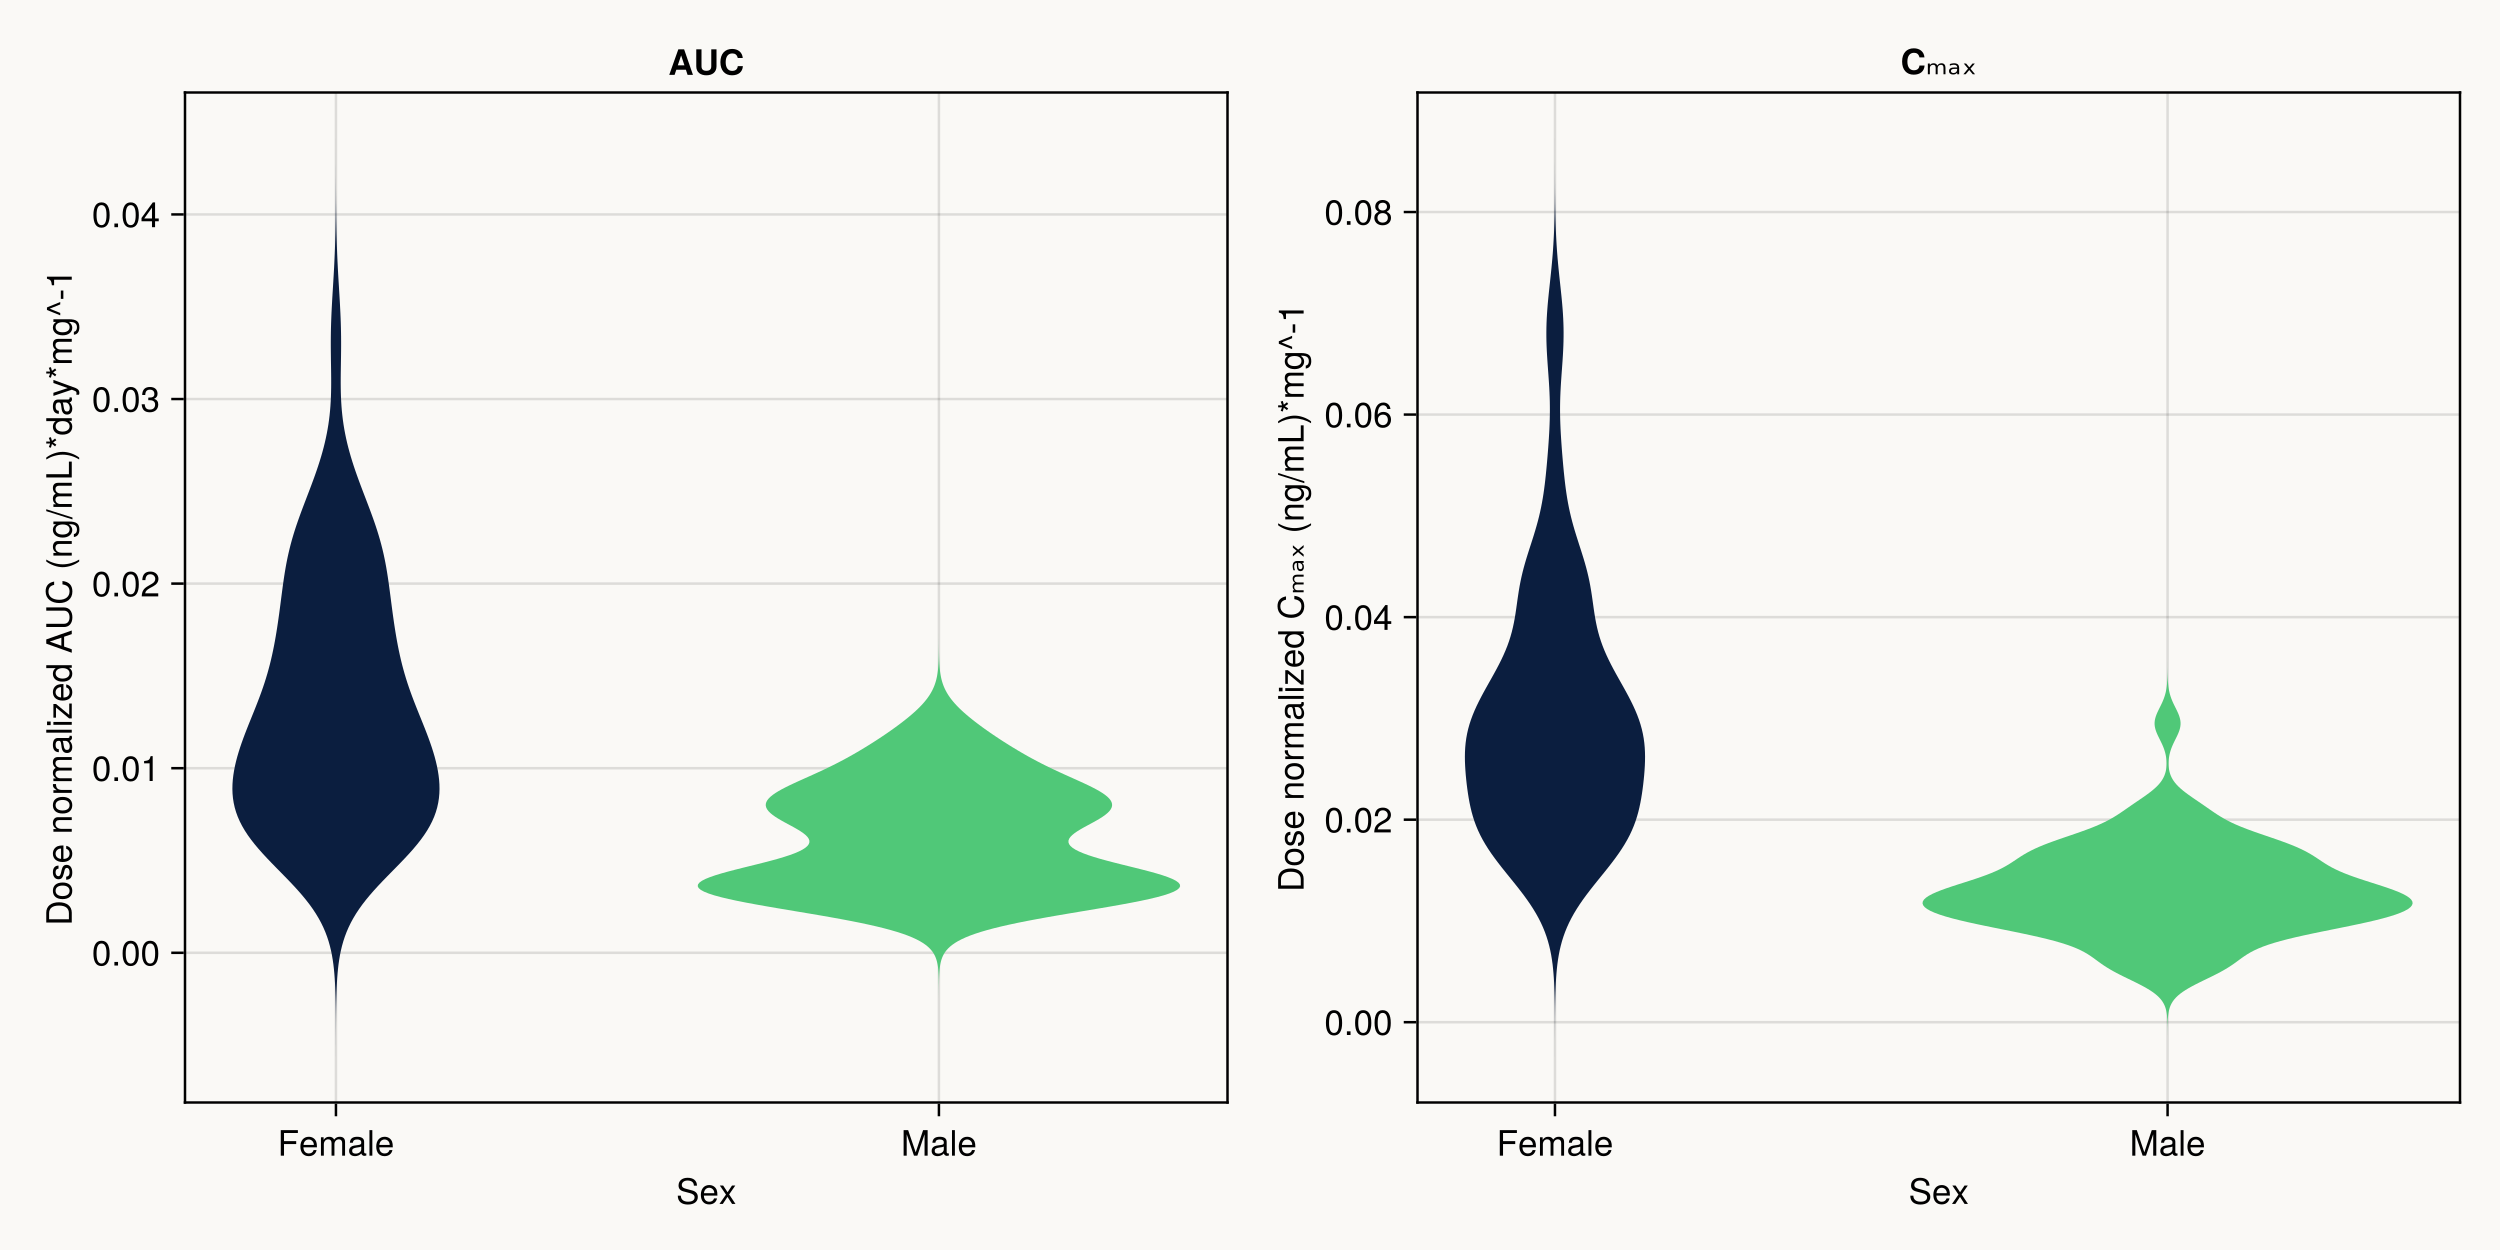 <?xml version="1.0" encoding="UTF-8"?>
<svg xmlns="http://www.w3.org/2000/svg" xmlns:xlink="http://www.w3.org/1999/xlink" width="1000" height="500" viewBox="0 0 1000 500">
<defs>
<g>
<g id="glyph-0-0-e05e679a">
<path d="M 8.688 -2.797 C 8.688 -0.984 7.297 0.25 4.703 0.25 C 2.297 0.25 0.672 -0.906 0.672 -3.312 C 0.672 -3.312 1.906 -3.312 1.906 -3.312 C 1.906 -1.859 2.859 -0.891 4.781 -0.891 C 6.547 -0.891 7.391 -1.547 7.391 -2.672 C 7.391 -3.469 6.797 -3.984 5.516 -4.328 C 5.516 -4.328 2.984 -5 2.984 -5 C 1.641 -5.344 0.984 -6.125 0.984 -7.375 C 0.984 -9.219 2.359 -10.453 4.609 -10.453 C 6.953 -10.453 8.344 -9.297 8.344 -7.297 C 8.344 -7.297 7.109 -7.297 7.109 -7.297 C 7.109 -8.625 6.188 -9.359 4.562 -9.359 C 3.188 -9.359 2.281 -8.594 2.281 -7.562 C 2.281 -6.781 2.734 -6.375 3.969 -6.047 C 3.969 -6.047 6.531 -5.359 6.531 -5.359 C 7.906 -4.984 8.688 -4.062 8.688 -2.797 Z M 8.688 -2.797 "/>
</g>
<g id="glyph-0-1-e05e679a">
<path d="M 7.188 -3.328 C 7.188 -3.328 1.781 -3.328 1.781 -3.328 C 1.812 -1.656 2.719 -0.875 3.938 -0.875 C 4.875 -0.875 5.531 -1.266 5.859 -2.219 C 5.859 -2.219 7.031 -2.219 7.031 -2.219 C 6.734 -0.734 5.578 0.203 3.891 0.203 C 1.828 0.203 0.562 -1.219 0.562 -3.625 C 0.562 -6.031 1.875 -7.547 3.922 -7.547 C 5.297 -7.547 6.406 -6.812 6.891 -5.609 C 7.094 -5.062 7.188 -4.391 7.188 -3.328 Z M 5.938 -4.375 C 5.938 -5.516 5.047 -6.469 3.906 -6.469 C 2.734 -6.469 1.906 -5.594 1.812 -4.281 C 1.812 -4.281 5.922 -4.281 5.922 -4.281 C 5.938 -4.312 5.938 -4.375 5.938 -4.375 Z M 5.938 -4.375 "/>
</g>
<g id="glyph-0-2-e05e679a">
<path d="M 6.625 0 C 6.625 0 5.266 0 5.266 0 C 5.266 0 3.438 -2.812 3.438 -2.812 C 3.438 -2.812 1.562 0 1.562 0 C 1.562 0 0.234 0 0.234 0 C 0.234 0 2.828 -3.734 2.828 -3.734 C 2.828 -3.734 0.375 -7.344 0.375 -7.344 C 0.375 -7.344 1.703 -7.344 1.703 -7.344 C 1.703 -7.344 3.469 -4.672 3.469 -4.672 C 3.469 -4.672 5.234 -7.344 5.234 -7.344 C 5.234 -7.344 6.547 -7.344 6.547 -7.344 C 6.547 -7.344 4.094 -3.797 4.094 -3.797 C 4.094 -3.797 6.625 0 6.625 0 Z M 6.625 0 "/>
</g>
<g id="glyph-0-3-e05e679a">
<path d="M 7.094 -4.781 C 7.094 -1.516 5.953 0.203 3.844 0.203 C 1.719 0.203 0.609 -1.516 0.609 -4.859 C 0.609 -8.188 1.703 -9.922 3.844 -9.922 C 6 -9.922 7.094 -8.219 7.094 -4.781 Z M 5.844 -4.891 C 5.844 -7.547 5.188 -8.828 3.844 -8.828 C 2.516 -8.828 1.859 -7.562 1.859 -4.844 C 1.859 -2.125 2.516 -0.812 3.828 -0.812 C 5.188 -0.812 5.844 -2.078 5.844 -4.891 Z M 5.844 -4.891 "/>
</g>
<g id="glyph-0-4-e05e679a">
<path d="M 4.859 0 C 4.859 0 3.625 0 3.625 0 C 3.625 0 3.625 -7.062 3.625 -7.062 C 3.625 -7.062 1.422 -7.062 1.422 -7.062 C 1.422 -7.062 1.422 -7.953 1.422 -7.953 C 3.328 -8.188 3.609 -8.406 4.047 -9.922 C 4.047 -9.922 4.859 -9.922 4.859 -9.922 C 4.859 -9.922 4.859 0 4.859 0 Z M 4.859 0 "/>
</g>
<g id="glyph-0-5-e05e679a">
<path d="M 7.078 -2.891 C 7.078 -1.016 5.766 0.203 3.719 0.203 C 1.688 0.203 0.609 -0.781 0.453 -3 C 0.453 -3 1.688 -3 1.688 -3 C 1.766 -1.547 2.422 -0.875 3.766 -0.875 C 5.047 -0.875 5.828 -1.625 5.828 -2.875 C 5.828 -3.969 5.125 -4.625 3.766 -4.625 C 3.766 -4.625 3.094 -4.625 3.094 -4.625 C 3.094 -4.625 3.094 -5.656 3.094 -5.656 C 5.062 -5.656 5.531 -6.094 5.531 -7.156 C 5.531 -8.203 4.875 -8.844 3.781 -8.844 C 2.516 -8.844 1.922 -8.188 1.891 -6.719 C 1.891 -6.719 0.656 -6.719 0.656 -6.719 C 0.703 -8.828 1.766 -9.922 3.766 -9.922 C 5.656 -9.922 6.797 -8.906 6.797 -7.203 C 6.797 -6.203 6.328 -5.562 5.406 -5.188 C 6.594 -4.781 7.078 -4.094 7.078 -2.891 Z M 7.078 -2.891 "/>
</g>
<g id="glyph-0-6-e05e679a">
<path d="M 7.281 -2.375 C 7.281 -2.375 5.812 -2.375 5.812 -2.375 C 5.812 -2.375 5.812 0 5.812 0 C 5.812 0 4.578 0 4.578 0 C 4.578 0 4.578 -2.375 4.578 -2.375 C 4.578 -2.375 0.391 -2.375 0.391 -2.375 C 0.391 -2.375 0.391 -3.688 0.391 -3.688 C 0.391 -3.688 4.906 -9.922 4.906 -9.922 C 4.906 -9.922 5.812 -9.922 5.812 -9.922 C 5.812 -9.922 5.812 -3.484 5.812 -3.484 C 5.812 -3.484 7.281 -3.484 7.281 -3.484 C 7.281 -3.484 7.281 -2.375 7.281 -2.375 Z M 4.578 -3.484 C 4.578 -3.484 4.578 -7.828 4.578 -7.828 C 4.578 -7.828 1.469 -3.484 1.469 -3.484 C 1.469 -3.484 4.578 -3.484 4.578 -3.484 Z M 4.578 -3.484 "/>
</g>
<g id="glyph-0-7-e05e679a">
<path d="M 2.672 0 C 2.672 0 1.219 0 1.219 0 C 1.219 0 1.219 -1.453 1.219 -1.453 C 1.219 -1.453 2.672 -1.453 2.672 -1.453 C 2.672 -1.453 2.672 0 2.672 0 Z M 2.672 0 "/>
</g>
<g id="glyph-0-8-e05e679a">
<path d="M 7.156 -7.016 C 7.156 -5.797 6.438 -4.766 5.047 -4.016 C 5.047 -4.016 3.656 -3.266 3.656 -3.266 C 2.438 -2.547 1.984 -2.031 1.859 -1.219 C 1.859 -1.219 7.078 -1.219 7.078 -1.219 C 7.078 -1.219 7.078 0 7.078 0 C 7.078 0 0.469 0 0.469 0 C 0.594 -2.188 1.188 -3.125 3.266 -4.297 C 3.266 -4.297 4.547 -5.031 4.547 -5.031 C 5.438 -5.531 5.891 -6.203 5.891 -6.984 C 5.891 -8.047 5.047 -8.844 3.938 -8.844 C 2.719 -8.844 2.031 -8.141 1.938 -6.484 C 1.938 -6.484 0.703 -6.484 0.703 -6.484 C 0.766 -8.891 1.953 -9.922 3.969 -9.922 C 5.859 -9.922 7.156 -8.688 7.156 -7.016 Z M 7.156 -7.016 "/>
</g>
<g id="glyph-1-0-e05e679a">
<path d="M 8.109 -9.062 C 8.109 -9.062 2.562 -9.062 2.562 -9.062 C 2.562 -9.062 2.562 -5.797 2.562 -5.797 C 2.562 -5.797 7.438 -5.797 7.438 -5.797 C 7.438 -5.797 7.438 -4.641 7.438 -4.641 C 7.438 -4.641 2.562 -4.641 2.562 -4.641 C 2.562 -4.641 2.562 0 2.562 0 C 2.562 0 1.266 0 1.266 0 C 1.266 0 1.266 -10.203 1.266 -10.203 C 1.266 -10.203 8.109 -10.203 8.109 -10.203 C 8.109 -10.203 8.109 -9.062 8.109 -9.062 Z M 8.109 -9.062 "/>
</g>
<g id="glyph-1-1-e05e679a">
<path d="M 7.188 -3.328 C 7.188 -3.328 1.781 -3.328 1.781 -3.328 C 1.812 -1.656 2.719 -0.875 3.938 -0.875 C 4.875 -0.875 5.531 -1.266 5.859 -2.219 C 5.859 -2.219 7.031 -2.219 7.031 -2.219 C 6.734 -0.734 5.578 0.203 3.891 0.203 C 1.828 0.203 0.562 -1.219 0.562 -3.625 C 0.562 -6.031 1.875 -7.547 3.922 -7.547 C 5.297 -7.547 6.406 -6.812 6.891 -5.609 C 7.094 -5.062 7.188 -4.391 7.188 -3.328 Z M 5.938 -4.375 C 5.938 -5.516 5.047 -6.469 3.906 -6.469 C 2.734 -6.469 1.906 -5.594 1.812 -4.281 C 1.812 -4.281 5.922 -4.281 5.922 -4.281 C 5.938 -4.312 5.938 -4.375 5.938 -4.375 Z M 5.938 -4.375 "/>
</g>
<g id="glyph-1-2-e05e679a">
<path d="M 10.641 0 C 10.641 0 9.484 0 9.484 0 C 9.484 0 9.484 -5.047 9.484 -5.047 C 9.484 -5.984 8.984 -6.531 8.141 -6.531 C 7.188 -6.531 6.391 -5.672 6.391 -4.609 C 6.391 -4.609 6.391 0 6.391 0 C 6.391 0 5.234 0 5.234 0 C 5.234 0 5.234 -5.047 5.234 -5.047 C 5.234 -5.984 4.75 -6.531 3.875 -6.531 C 2.922 -6.531 2.156 -5.672 2.156 -4.609 C 2.156 -4.609 2.156 0 2.156 0 C 2.156 0 1 0 1 0 C 1 0 1 -7.344 1 -7.344 C 1 -7.344 2.062 -7.344 2.062 -7.344 C 2.062 -7.344 2.062 -6.297 2.062 -6.297 C 2.688 -7.188 3.328 -7.547 4.312 -7.547 C 5.266 -7.547 5.859 -7.203 6.281 -6.422 C 6.969 -7.25 7.562 -7.547 8.547 -7.547 C 9.906 -7.547 10.641 -6.812 10.641 -5.5 C 10.641 -5.5 10.641 0 10.641 0 Z M 10.641 0 "/>
</g>
<g id="glyph-2-0-e05e679a">
<path d="M 7.484 -0.031 C 7.109 0.062 6.938 0.094 6.688 0.094 C 6.125 0.094 5.609 -0.312 5.484 -0.875 C 4.844 -0.188 3.938 0.203 3 0.203 C 1.516 0.203 0.594 -0.578 0.594 -1.906 C 0.594 -2.797 1.016 -3.453 1.875 -3.812 C 2.328 -3.984 2.578 -4.047 4.234 -4.25 C 5.156 -4.375 5.453 -4.578 5.453 -5.062 C 5.453 -5.062 5.453 -5.375 5.453 -5.375 C 5.453 -6.078 4.859 -6.469 3.812 -6.469 C 2.719 -6.469 2.188 -6.062 2.094 -5.172 C 2.094 -5.172 0.906 -5.172 0.906 -5.172 C 0.984 -6.859 2.078 -7.547 3.844 -7.547 C 5.656 -7.547 6.609 -6.844 6.609 -5.547 C 6.609 -5.547 6.609 -1.453 6.609 -1.453 C 6.609 -1.094 6.828 -0.875 7.234 -0.875 C 7.312 -0.875 7.359 -0.875 7.484 -0.906 C 7.484 -0.906 7.484 -0.031 7.484 -0.031 Z M 5.453 -2.531 C 5.453 -2.531 5.453 -3.625 5.453 -3.625 C 5.047 -3.438 4.797 -3.391 3.562 -3.219 C 2.328 -3.031 1.812 -2.703 1.812 -1.938 C 1.812 -1.141 2.344 -0.812 3.25 -0.812 C 4.375 -0.812 5.453 -1.484 5.453 -2.531 Z M 5.453 -2.531 "/>
</g>
<g id="glyph-2-1-e05e679a">
<path d="M 2.109 0 C 2.109 0 0.953 0 0.953 0 C 0.953 0 0.953 -10.203 0.953 -10.203 C 0.953 -10.203 2.109 -10.203 2.109 -10.203 C 2.109 -10.203 2.109 0 2.109 0 Z M 2.109 0 "/>
</g>
<g id="glyph-2-2-e05e679a">
<path d="M 7.188 -3.328 C 7.188 -3.328 1.781 -3.328 1.781 -3.328 C 1.812 -1.656 2.719 -0.875 3.938 -0.875 C 4.875 -0.875 5.531 -1.266 5.859 -2.219 C 5.859 -2.219 7.031 -2.219 7.031 -2.219 C 6.734 -0.734 5.578 0.203 3.891 0.203 C 1.828 0.203 0.562 -1.219 0.562 -3.625 C 0.562 -6.031 1.875 -7.547 3.922 -7.547 C 5.297 -7.547 6.406 -6.812 6.891 -5.609 C 7.094 -5.062 7.188 -4.391 7.188 -3.328 Z M 5.938 -4.375 C 5.938 -5.516 5.047 -6.469 3.906 -6.469 C 2.734 -6.469 1.906 -5.594 1.812 -4.281 C 1.812 -4.281 5.922 -4.281 5.922 -4.281 C 5.938 -4.312 5.938 -4.375 5.938 -4.375 Z M 5.938 -4.375 "/>
</g>
<g id="glyph-2-3-e05e679a">
<path d="M 10.656 0 C 10.656 0 9.422 0 9.422 0 C 9.422 0 9.422 -8.547 9.422 -8.547 C 9.422 -8.547 6.547 0 6.547 0 C 6.547 0 5.188 0 5.188 0 C 5.188 0 2.281 -8.547 2.281 -8.547 C 2.281 -8.547 2.281 0 2.281 0 C 2.281 0 1.047 0 1.047 0 C 1.047 0 1.047 -10.203 1.047 -10.203 C 1.047 -10.203 2.859 -10.203 2.859 -10.203 C 2.859 -10.203 5.875 -1.312 5.875 -1.312 C 5.875 -1.312 8.844 -10.203 8.844 -10.203 C 8.844 -10.203 10.656 -10.203 10.656 -10.203 C 10.656 -10.203 10.656 0 10.656 0 Z M 10.656 0 "/>
</g>
<g id="glyph-2-4-e05e679a">
<path d="M 8.109 -9.062 C 8.109 -9.062 2.562 -9.062 2.562 -9.062 C 2.562 -9.062 2.562 -5.797 2.562 -5.797 C 2.562 -5.797 7.438 -5.797 7.438 -5.797 C 7.438 -5.797 7.438 -4.641 7.438 -4.641 C 7.438 -4.641 2.562 -4.641 2.562 -4.641 C 2.562 -4.641 2.562 0 2.562 0 C 2.562 0 1.266 0 1.266 0 C 1.266 0 1.266 -10.203 1.266 -10.203 C 1.266 -10.203 8.109 -10.203 8.109 -10.203 C 8.109 -10.203 8.109 -9.062 8.109 -9.062 Z M 8.109 -9.062 "/>
</g>
<g id="glyph-3-0-e05e679a">
<path d="M -5.109 -9.344 C -1.938 -9.344 0 -7.75 0 -5.188 C 0 -5.188 0 -1.25 0 -1.25 C 0 -1.25 -10.203 -1.25 -10.203 -1.25 C -10.203 -1.25 -10.203 -5.188 -10.203 -5.188 C -10.203 -7.766 -8.281 -9.344 -5.109 -9.344 Z M -5.094 -8.031 C -7.703 -8.031 -9.062 -6.969 -9.062 -4.953 C -9.062 -4.953 -9.062 -2.547 -9.062 -2.547 C -9.062 -2.547 -1.141 -2.547 -1.141 -2.547 C -1.141 -2.547 -1.141 -4.953 -1.141 -4.953 C -1.141 -6.969 -2.516 -8.031 -5.094 -8.031 Z M -5.094 -8.031 "/>
</g>
<g id="glyph-3-1-e05e679a">
<path d="M -3.609 -7.141 C -1.203 -7.141 0.203 -5.875 0.203 -3.828 C 0.203 -1.734 -1.203 -0.5 -3.672 -0.5 C -6.125 -0.5 -7.547 -1.75 -7.547 -3.812 C -7.547 -5.922 -6.141 -7.141 -3.609 -7.141 Z M -3.625 -5.922 C -5.453 -5.922 -6.469 -5.141 -6.469 -3.828 C -6.469 -2.516 -5.438 -1.719 -3.672 -1.719 C -1.891 -1.719 -0.875 -2.516 -0.875 -3.828 C -0.875 -5.109 -1.906 -5.922 -3.625 -5.922 Z M -3.625 -5.922 "/>
</g>
<g id="glyph-3-2-e05e679a">
<path d="M -2.062 -6.422 C -0.641 -6.422 0.203 -5.25 0.203 -3.406 C 0.203 -1.484 -0.547 -0.531 -2.234 -0.469 C -2.234 -0.469 -2.234 -1.703 -2.234 -1.703 C -1.125 -1.859 -0.875 -2.453 -0.875 -3.5 C -0.875 -4.516 -1.281 -5.203 -1.953 -5.203 C -2.484 -5.203 -2.734 -4.891 -2.922 -4.078 C -2.922 -4.078 -3.188 -2.984 -3.188 -2.984 C -3.609 -1.25 -4.156 -0.656 -5.312 -0.656 C -6.656 -0.656 -7.547 -1.766 -7.547 -3.469 C -7.547 -5.172 -6.734 -6.125 -5.297 -6.125 C -5.297 -6.125 -5.297 -4.906 -5.297 -4.906 C -6.062 -4.875 -6.469 -4.375 -6.469 -3.438 C -6.469 -2.484 -6.031 -1.875 -5.359 -1.875 C -4.844 -1.875 -4.531 -2.281 -4.312 -3.234 C -4.312 -3.234 -4.047 -4.359 -4.047 -4.359 C -3.703 -5.812 -3.156 -6.422 -2.062 -6.422 Z M -2.062 -6.422 "/>
</g>
<g id="glyph-3-3-e05e679a">
<path d="M -3.328 -7.188 C -3.328 -7.188 -3.328 -1.781 -3.328 -1.781 C -1.656 -1.812 -0.875 -2.719 -0.875 -3.938 C -0.875 -4.875 -1.266 -5.531 -2.219 -5.859 C -2.219 -5.859 -2.219 -7.031 -2.219 -7.031 C -0.734 -6.734 0.203 -5.578 0.203 -3.891 C 0.203 -1.828 -1.219 -0.562 -3.625 -0.562 C -6.031 -0.562 -7.547 -1.875 -7.547 -3.922 C -7.547 -5.297 -6.812 -6.406 -5.609 -6.891 C -5.062 -7.094 -4.391 -7.188 -3.328 -7.188 Z M -4.375 -5.938 C -5.516 -5.938 -6.469 -5.047 -6.469 -3.906 C -6.469 -2.734 -5.594 -1.906 -4.281 -1.812 C -4.281 -1.812 -4.281 -5.922 -4.281 -5.922 C -4.312 -5.938 -4.375 -5.938 -4.375 -5.938 Z M -4.375 -5.938 "/>
</g>
<g id="glyph-3-4-e05e679a">
</g>
<g id="glyph-3-5-e05e679a">
<path d="M 0 -6.812 C 0 -6.812 0 -5.656 0 -5.656 C 0 -5.656 -5.078 -5.656 -5.078 -5.656 C -5.969 -5.656 -6.531 -5.062 -6.531 -4.141 C -6.531 -2.953 -5.547 -2.141 -4.047 -2.141 C -4.047 -2.141 0 -2.141 0 -2.141 C 0 -2.141 0 -0.984 0 -0.984 C 0 -0.984 -7.344 -0.984 -7.344 -0.984 C -7.344 -0.984 -7.344 -2.062 -7.344 -2.062 C -7.344 -2.062 -6.109 -2.062 -6.109 -2.062 C -7.125 -2.703 -7.547 -3.406 -7.547 -4.5 C -7.547 -5.906 -6.766 -6.812 -5.547 -6.812 C -5.547 -6.812 0 -6.812 0 -6.812 Z M 0 -6.812 "/>
</g>
<g id="glyph-3-6-e05e679a">
<path d="M 0 -10.641 C 0 -10.641 0 -9.484 0 -9.484 C 0 -9.484 -5.047 -9.484 -5.047 -9.484 C -5.984 -9.484 -6.531 -8.984 -6.531 -8.141 C -6.531 -7.188 -5.672 -6.391 -4.609 -6.391 C -4.609 -6.391 0 -6.391 0 -6.391 C 0 -6.391 0 -5.234 0 -5.234 C 0 -5.234 -5.047 -5.234 -5.047 -5.234 C -5.984 -5.234 -6.531 -4.75 -6.531 -3.875 C -6.531 -2.922 -5.672 -2.156 -4.609 -2.156 C -4.609 -2.156 0 -2.156 0 -2.156 C 0 -2.156 0 -1 0 -1 C 0 -1 -7.344 -1 -7.344 -1 C -7.344 -1 -7.344 -2.062 -7.344 -2.062 C -7.344 -2.062 -6.297 -2.062 -6.297 -2.062 C -7.188 -2.688 -7.547 -3.328 -7.547 -4.312 C -7.547 -5.266 -7.203 -5.859 -6.422 -6.281 C -7.25 -6.969 -7.547 -7.562 -7.547 -8.547 C -7.547 -9.906 -6.812 -10.641 -5.5 -10.641 C -5.5 -10.641 0 -10.641 0 -10.641 Z M 0 -10.641 "/>
</g>
<g id="glyph-3-7-e05e679a">
<path d="M -0.031 -7.484 C 0.062 -7.109 0.094 -6.938 0.094 -6.688 C 0.094 -6.125 -0.312 -5.609 -0.875 -5.484 C -0.188 -4.844 0.203 -3.938 0.203 -3 C 0.203 -1.516 -0.578 -0.594 -1.906 -0.594 C -2.797 -0.594 -3.453 -1.016 -3.812 -1.875 C -3.984 -2.328 -4.047 -2.578 -4.25 -4.234 C -4.375 -5.156 -4.578 -5.453 -5.062 -5.453 C -5.062 -5.453 -5.375 -5.453 -5.375 -5.453 C -6.078 -5.453 -6.469 -4.859 -6.469 -3.812 C -6.469 -2.719 -6.062 -2.188 -5.172 -2.094 C -5.172 -2.094 -5.172 -0.906 -5.172 -0.906 C -6.859 -0.984 -7.547 -2.078 -7.547 -3.844 C -7.547 -5.656 -6.844 -6.609 -5.547 -6.609 C -5.547 -6.609 -1.453 -6.609 -1.453 -6.609 C -1.094 -6.609 -0.875 -6.828 -0.875 -7.234 C -0.875 -7.312 -0.875 -7.359 -0.906 -7.484 C -0.906 -7.484 -0.031 -7.484 -0.031 -7.484 Z M -2.531 -5.453 C -2.531 -5.453 -3.625 -5.453 -3.625 -5.453 C -3.438 -5.047 -3.391 -4.797 -3.219 -3.562 C -3.031 -2.328 -2.703 -1.812 -1.938 -1.812 C -1.141 -1.812 -0.812 -2.344 -0.812 -3.25 C -0.812 -4.375 -1.484 -5.453 -2.531 -5.453 Z M -2.531 -5.453 "/>
</g>
<g id="glyph-3-8-e05e679a">
<path d="M 0 -2.109 C 0 -2.109 0 -0.953 0 -0.953 C 0 -0.953 -10.203 -0.953 -10.203 -0.953 C -10.203 -0.953 -10.203 -2.109 -10.203 -2.109 C -10.203 -2.109 0 -2.109 0 -2.109 Z M 0 -2.109 "/>
</g>
<g id="glyph-3-9-e05e679a">
<path d="M 0 -2.141 C 0 -2.141 0 -0.984 0 -0.984 C 0 -0.984 -7.344 -0.984 -7.344 -0.984 C -7.344 -0.984 -7.344 -2.141 -7.344 -2.141 C -7.344 -2.141 0 -2.141 0 -2.141 Z M -8.438 -2.297 C -8.438 -2.297 -8.438 -0.844 -8.438 -0.844 C -8.438 -0.844 -9.891 -0.844 -9.891 -0.844 C -9.891 -0.844 -9.891 -2.297 -9.891 -2.297 C -9.891 -2.297 -8.438 -2.297 -8.438 -2.297 Z M -8.438 -2.297 "/>
</g>
<g id="glyph-3-10-e05e679a">
<path d="M 0 -6.391 C 0 -6.391 0 -0.438 0 -0.438 C 0 -0.438 -1.047 -0.438 -1.047 -0.438 C -1.047 -0.438 -6.312 -4.812 -6.312 -4.812 C -6.312 -4.812 -6.312 -0.734 -6.312 -0.734 C -6.312 -0.734 -7.344 -0.734 -7.344 -0.734 C -7.344 -0.734 -7.344 -6.203 -7.344 -6.203 C -7.344 -6.203 -6.297 -6.203 -6.297 -6.203 C -6.297 -6.203 -1.016 -1.844 -1.016 -1.844 C -1.016 -1.844 -1.016 -6.391 -1.016 -6.391 C -1.016 -6.391 0 -6.391 0 -6.391 Z M 0 -6.391 "/>
</g>
<g id="glyph-3-11-e05e679a">
<path d="M 0 -6.938 C 0 -6.938 0 -5.891 0 -5.891 C 0 -5.891 -1.078 -5.891 -1.078 -5.891 C -0.172 -5.266 0.203 -4.562 0.203 -3.562 C 0.203 -1.578 -1.266 -0.359 -3.734 -0.359 C -6.078 -0.359 -7.547 -1.609 -7.547 -3.516 C -7.547 -4.5 -7.156 -5.281 -6.406 -5.766 C -6.406 -5.766 -10.203 -5.766 -10.203 -5.766 C -10.203 -5.766 -10.203 -6.938 -10.203 -6.938 C -10.203 -6.938 0 -6.938 0 -6.938 Z M -3.641 -5.766 C -5.328 -5.766 -6.453 -4.969 -6.453 -3.703 C -6.453 -2.438 -5.375 -1.578 -3.672 -1.578 C -1.953 -1.578 -0.875 -2.438 -0.875 -3.719 C -0.875 -4.953 -1.953 -5.766 -3.641 -5.766 Z M -3.641 -5.766 "/>
</g>
<g id="glyph-3-12-e05e679a">
<path d="M -3.719 -9.484 C -1.062 -9.172 0.25 -7.766 0.25 -5.281 C 0.25 -2.281 -2 -0.672 -4.984 -0.672 C -7.969 -0.672 -10.453 -2.234 -10.453 -5.328 C -10.453 -7.578 -9.281 -8.859 -7.047 -9.266 C -7.047 -9.266 -7.047 -7.938 -7.047 -7.938 C -8.594 -7.609 -9.312 -6.781 -9.312 -5.188 C -9.312 -3.203 -7.609 -1.969 -5 -1.969 C -2.453 -1.969 -0.891 -3.266 -0.891 -5.297 C -0.891 -7.016 -1.797 -7.828 -3.719 -8.141 C -3.719 -8.141 -3.719 -9.484 -3.719 -9.484 Z M -3.719 -9.484 "/>
</g>
<g id="glyph-3-13-e05e679a">
<path d="M 2.969 -4.078 C 2.969 -4.078 2.969 -3.297 2.969 -3.297 C 1.141 -1.906 -1.406 -1.016 -3.625 -1.016 C -5.828 -1.016 -8.375 -1.906 -10.203 -3.297 C -10.203 -3.297 -10.203 -4.078 -10.203 -4.078 C -8.219 -2.844 -5.859 -2.156 -3.625 -2.156 C -1.391 -2.156 0.969 -2.844 2.969 -4.078 Z M 2.969 -4.078 "/>
</g>
<g id="glyph-3-14-e05e679a">
<path d="M -10.203 -3.969 C -10.203 -3.969 0.281 -0.656 0.281 -0.656 C 0.281 -0.656 0.281 0.109 0.281 0.109 C 0.281 0.109 -10.203 -3.203 -10.203 -3.203 C -10.203 -3.203 -10.203 -3.969 -10.203 -3.969 Z M -10.203 -3.969 "/>
</g>
<g id="glyph-3-15-e05e679a">
<path d="M 0 -7.469 C 0 -7.469 0 -1.125 0 -1.125 C 0 -1.125 -10.203 -1.125 -10.203 -1.125 C -10.203 -1.125 -10.203 -2.422 -10.203 -2.422 C -10.203 -2.422 -1.141 -2.422 -1.141 -2.422 C -1.141 -2.422 -1.141 -7.469 -1.141 -7.469 C -1.141 -7.469 0 -7.469 0 -7.469 Z M 0 -7.469 "/>
</g>
<g id="glyph-3-16-e05e679a">
<path d="M -3.609 -3.578 C -1.406 -3.578 1.141 -2.703 2.969 -1.297 C 2.969 -1.297 2.969 -0.531 2.969 -0.531 C 0.984 -1.766 -1.391 -2.453 -3.609 -2.453 C -5.859 -2.453 -8.203 -1.766 -10.203 -0.531 C -10.203 -0.531 -10.203 -1.297 -10.203 -1.297 C -8.375 -2.703 -5.828 -3.578 -3.609 -3.578 Z M -3.609 -3.578 "/>
</g>
<g id="glyph-3-17-e05e679a">
<path d="M -8.344 -4.797 C -8.344 -4.797 -7.922 -3.297 -7.922 -3.297 C -7.922 -3.297 -6.672 -4.266 -6.672 -4.266 C -6.672 -4.266 -6.172 -3.562 -6.172 -3.562 C -6.172 -3.562 -7.469 -2.688 -7.469 -2.688 C -7.469 -2.688 -6.172 -1.812 -6.172 -1.812 C -6.172 -1.812 -6.672 -1.109 -6.672 -1.109 C -6.672 -1.109 -7.922 -2.078 -7.922 -2.078 C -7.922 -2.078 -8.344 -0.562 -8.344 -0.562 C -8.344 -0.562 -9.172 -0.828 -9.172 -0.828 C -9.172 -0.828 -8.641 -2.234 -8.641 -2.234 C -8.641 -2.234 -10.203 -2.234 -10.203 -2.234 C -10.203 -2.234 -10.203 -3.047 -10.203 -3.047 C -10.203 -3.047 -8.641 -3.047 -8.641 -3.047 C -8.641 -3.047 -9.172 -4.531 -9.172 -4.531 C -9.172 -4.531 -8.344 -4.797 -8.344 -4.797 Z M -8.344 -4.797 "/>
</g>
<g id="glyph-3-18-e05e679a">
<path d="M -7.344 -6.688 C -7.344 -6.688 1.547 -3.438 1.547 -3.438 C 2.594 -3.031 3.047 -2.359 3.047 -1.547 C 3.047 -1.234 3 -1 2.875 -0.75 C 2.875 -0.75 1.812 -0.75 1.812 -0.75 C 1.875 -1.016 1.906 -1.203 1.906 -1.375 C 1.906 -1.875 1.703 -2.109 1.188 -2.312 C 1.188 -2.312 0.031 -2.766 0.031 -2.766 C 0.031 -2.766 -7.344 -0.281 -7.344 -0.281 C -7.344 -0.281 -7.344 -1.531 -7.344 -1.531 C -7.344 -1.531 -1.625 -3.406 -1.625 -3.406 C -1.625 -3.406 -7.344 -5.438 -7.344 -5.438 C -7.344 -5.438 -7.344 -6.688 -7.344 -6.688 Z M -7.344 -6.688 "/>
</g>
<g id="glyph-3-19-e05e679a">
<path d="M -4.609 -5.953 C -4.609 -5.953 -4.609 -4.984 -4.609 -4.984 C -4.609 -4.984 -8.812 -3.281 -8.812 -3.281 C -8.812 -3.281 -4.609 -1.578 -4.609 -1.578 C -4.609 -1.578 -4.609 -0.609 -4.609 -0.609 C -4.609 -0.609 -9.922 -2.766 -9.922 -2.766 C -9.922 -2.766 -9.922 -3.781 -9.922 -3.781 C -9.922 -3.781 -4.609 -5.953 -4.609 -5.953 Z M -4.609 -5.953 "/>
</g>
<g id="glyph-3-20-e05e679a">
<path d="M -1.203 -6.844 C 2.031 -6.844 3.047 -5.859 3.047 -3.562 C 3.047 -1.844 2.219 -0.766 0.844 -0.641 C 0.844 -0.641 0.844 -1.828 0.844 -1.828 C 1.734 -1.969 2.078 -2.688 2.078 -3.609 C 2.078 -4.969 1.328 -5.766 -0.609 -5.766 C -0.609 -5.766 -1.109 -5.766 -1.109 -5.766 C -0.188 -5 0.203 -4.359 0.203 -3.438 C 0.203 -1.703 -1.281 -0.406 -3.594 -0.406 C -5.984 -0.406 -7.547 -1.672 -7.547 -3.531 C -7.547 -4.469 -7.141 -5.188 -6.266 -5.766 C -6.266 -5.766 -7.344 -5.766 -7.344 -5.766 C -7.344 -5.766 -7.344 -6.844 -7.344 -6.844 C -7.344 -6.844 -1.203 -6.844 -1.203 -6.844 Z M -3.625 -5.656 C -5.406 -5.656 -6.469 -4.906 -6.469 -3.656 C -6.469 -2.406 -5.438 -1.625 -3.672 -1.625 C -1.891 -1.625 -0.875 -2.391 -0.875 -3.672 C -0.875 -4.906 -1.875 -5.656 -3.625 -5.656 Z M -3.625 -5.656 "/>
</g>
<g id="glyph-3-21-e05e679a">
<path d="M -3.359 -3.969 C -3.359 -3.969 -3.359 -0.641 -3.359 -0.641 C -3.359 -0.641 -4.375 -0.641 -4.375 -0.641 C -4.375 -0.641 -4.375 -3.969 -4.375 -3.969 C -4.375 -3.969 -3.359 -3.969 -3.359 -3.969 Z M -3.359 -3.969 "/>
</g>
<g id="glyph-3-22-e05e679a">
<path d="M 0 -4.859 C 0 -4.859 0 -3.625 0 -3.625 C 0 -3.625 -7.062 -3.625 -7.062 -3.625 C -7.062 -3.625 -7.062 -1.422 -7.062 -1.422 C -7.062 -1.422 -7.953 -1.422 -7.953 -1.422 C -8.188 -3.328 -8.406 -3.609 -9.922 -4.047 C -9.922 -4.047 -9.922 -4.859 -9.922 -4.859 C -9.922 -4.859 0 -4.859 0 -4.859 Z M 0 -4.859 "/>
</g>
<g id="glyph-4-0-e05e679a">
<path d="M -3.609 -7.141 C -1.203 -7.141 0.203 -5.875 0.203 -3.828 C 0.203 -1.734 -1.203 -0.5 -3.672 -0.5 C -6.125 -0.5 -7.547 -1.75 -7.547 -3.812 C -7.547 -5.922 -6.141 -7.141 -3.609 -7.141 Z M -3.625 -5.922 C -5.453 -5.922 -6.469 -5.141 -6.469 -3.828 C -6.469 -2.516 -5.438 -1.719 -3.672 -1.719 C -1.891 -1.719 -0.875 -2.516 -0.875 -3.828 C -0.875 -5.109 -1.906 -5.922 -3.625 -5.922 Z M -3.625 -5.922 "/>
</g>
<g id="glyph-5-0-e05e679a">
<path d="M -6.312 -4.5 C -6.281 -2.688 -5.453 -2.141 -3.812 -2.141 C -3.812 -2.141 0 -2.141 0 -2.141 C 0 -2.141 0 -0.984 0 -0.984 C 0 -0.984 -7.344 -0.984 -7.344 -0.984 C -7.344 -0.984 -7.344 -2.047 -7.344 -2.047 C -7.344 -2.047 -6 -2.047 -6 -2.047 C -7.094 -2.719 -7.547 -3.297 -7.547 -4.047 C -7.547 -4.203 -7.531 -4.297 -7.5 -4.5 C -7.5 -4.5 -6.312 -4.5 -6.312 -4.5 Z M -6.312 -4.5 "/>
</g>
<g id="glyph-5-1-e05e679a">
<path d="M 0 -9.141 C 0 -9.141 0 -7.688 0 -7.688 C 0 -7.688 -3.062 -6.641 -3.062 -6.641 C -3.062 -6.641 -3.062 -2.703 -3.062 -2.703 C -3.062 -2.703 0 -1.625 0 -1.625 C 0 -1.625 0 -0.234 0 -0.234 C 0 -0.234 -10.203 -3.875 -10.203 -3.875 C -10.203 -3.875 -10.203 -5.562 -10.203 -5.562 C -10.203 -5.562 0 -9.141 0 -9.141 Z M -4.156 -6.266 C -4.156 -6.266 -8.812 -4.703 -8.812 -4.703 C -8.812 -4.703 -4.156 -3.031 -4.156 -3.031 C -4.156 -3.031 -4.156 -6.266 -4.156 -6.266 Z M -4.156 -6.266 "/>
</g>
<g id="glyph-5-2-e05e679a">
</g>
<g id="glyph-6-0-e05e679a">
</g>
<g id="glyph-6-1-e05e679a">
<path d="M -3.109 -9.031 C -1.062 -9.031 0.25 -7.484 0.25 -5.094 C 0.25 -2.672 -1.031 -1.188 -3.109 -1.188 C -3.109 -1.188 -10.203 -1.188 -10.203 -1.188 C -10.203 -1.188 -10.203 -2.484 -10.203 -2.484 C -10.203 -2.484 -3.109 -2.484 -3.109 -2.484 C -1.625 -2.484 -0.891 -3.562 -0.891 -5.094 C -0.891 -6.734 -1.734 -7.734 -3.109 -7.734 C -3.109 -7.734 -10.203 -7.734 -10.203 -7.734 C -10.203 -7.734 -10.203 -9.031 -10.203 -9.031 C -10.203 -9.031 -3.109 -9.031 -3.109 -9.031 Z M -3.109 -9.031 "/>
</g>
<g id="glyph-6-2-e05e679a">
<path d="M 0 -6.938 C 0 -6.938 0 -5.891 0 -5.891 C 0 -5.891 -1.078 -5.891 -1.078 -5.891 C -0.172 -5.266 0.203 -4.562 0.203 -3.562 C 0.203 -1.578 -1.266 -0.359 -3.734 -0.359 C -6.078 -0.359 -7.547 -1.609 -7.547 -3.516 C -7.547 -4.5 -7.156 -5.281 -6.406 -5.766 C -6.406 -5.766 -10.203 -5.766 -10.203 -5.766 C -10.203 -5.766 -10.203 -6.938 -10.203 -6.938 C -10.203 -6.938 0 -6.938 0 -6.938 Z M -3.641 -5.766 C -5.328 -5.766 -6.453 -4.969 -6.453 -3.703 C -6.453 -2.438 -5.375 -1.578 -3.672 -1.578 C -1.953 -1.578 -0.875 -2.438 -0.875 -3.719 C -0.875 -4.953 -1.953 -5.766 -3.641 -5.766 Z M -3.641 -5.766 "/>
</g>
<g id="glyph-6-3-e05e679a">
<path d="M -3.328 -7.188 C -3.328 -7.188 -3.328 -1.781 -3.328 -1.781 C -1.656 -1.812 -0.875 -2.719 -0.875 -3.938 C -0.875 -4.875 -1.266 -5.531 -2.219 -5.859 C -2.219 -5.859 -2.219 -7.031 -2.219 -7.031 C -0.734 -6.734 0.203 -5.578 0.203 -3.891 C 0.203 -1.828 -1.219 -0.562 -3.625 -0.562 C -6.031 -0.562 -7.547 -1.875 -7.547 -3.922 C -7.547 -5.297 -6.812 -6.406 -5.609 -6.891 C -5.062 -7.094 -4.391 -7.188 -3.328 -7.188 Z M -4.375 -5.938 C -5.516 -5.938 -6.469 -5.047 -6.469 -3.906 C -6.469 -2.734 -5.594 -1.906 -4.281 -1.812 C -4.281 -1.812 -4.281 -5.922 -4.281 -5.922 C -4.312 -5.938 -4.375 -5.938 -4.375 -5.938 Z M -4.375 -5.938 "/>
</g>
<g id="glyph-6-4-e05e679a">
<path d="M 0 -6.812 C 0 -6.812 0 -5.656 0 -5.656 C 0 -5.656 -5.078 -5.656 -5.078 -5.656 C -5.969 -5.656 -6.531 -5.062 -6.531 -4.141 C -6.531 -2.953 -5.547 -2.141 -4.047 -2.141 C -4.047 -2.141 0 -2.141 0 -2.141 C 0 -2.141 0 -0.984 0 -0.984 C 0 -0.984 -7.344 -0.984 -7.344 -0.984 C -7.344 -0.984 -7.344 -2.062 -7.344 -2.062 C -7.344 -2.062 -6.109 -2.062 -6.109 -2.062 C -7.125 -2.703 -7.547 -3.406 -7.547 -4.5 C -7.547 -5.906 -6.766 -6.812 -5.547 -6.812 C -5.547 -6.812 0 -6.812 0 -6.812 Z M 0 -6.812 "/>
</g>
<g id="glyph-6-5-e05e679a">
<path d="M -1.203 -6.844 C 2.031 -6.844 3.047 -5.859 3.047 -3.562 C 3.047 -1.844 2.219 -0.766 0.844 -0.641 C 0.844 -0.641 0.844 -1.828 0.844 -1.828 C 1.734 -1.969 2.078 -2.688 2.078 -3.609 C 2.078 -4.969 1.328 -5.766 -0.609 -5.766 C -0.609 -5.766 -1.109 -5.766 -1.109 -5.766 C -0.188 -5 0.203 -4.359 0.203 -3.438 C 0.203 -1.703 -1.281 -0.406 -3.594 -0.406 C -5.984 -0.406 -7.547 -1.672 -7.547 -3.531 C -7.547 -4.469 -7.141 -5.188 -6.266 -5.766 C -6.266 -5.766 -7.344 -5.766 -7.344 -5.766 C -7.344 -5.766 -7.344 -6.844 -7.344 -6.844 C -7.344 -6.844 -1.203 -6.844 -1.203 -6.844 Z M -3.625 -5.656 C -5.406 -5.656 -6.469 -4.906 -6.469 -3.656 C -6.469 -2.406 -5.438 -1.625 -3.672 -1.625 C -1.891 -1.625 -0.875 -2.391 -0.875 -3.672 C -0.875 -4.906 -1.875 -5.656 -3.625 -5.656 Z M -3.625 -5.656 "/>
</g>
<g id="glyph-7-0-e05e679a">
<path d="M -1.203 -6.844 C 2.031 -6.844 3.047 -5.859 3.047 -3.562 C 3.047 -1.844 2.219 -0.766 0.844 -0.641 C 0.844 -0.641 0.844 -1.828 0.844 -1.828 C 1.734 -1.969 2.078 -2.688 2.078 -3.609 C 2.078 -4.969 1.328 -5.766 -0.609 -5.766 C -0.609 -5.766 -1.109 -5.766 -1.109 -5.766 C -0.188 -5 0.203 -4.359 0.203 -3.438 C 0.203 -1.703 -1.281 -0.406 -3.594 -0.406 C -5.984 -0.406 -7.547 -1.672 -7.547 -3.531 C -7.547 -4.469 -7.141 -5.188 -6.266 -5.766 C -6.266 -5.766 -7.344 -5.766 -7.344 -5.766 C -7.344 -5.766 -7.344 -6.844 -7.344 -6.844 C -7.344 -6.844 -1.203 -6.844 -1.203 -6.844 Z M -3.625 -5.656 C -5.406 -5.656 -6.469 -4.906 -6.469 -3.656 C -6.469 -2.406 -5.438 -1.625 -3.672 -1.625 C -1.891 -1.625 -0.875 -2.391 -0.875 -3.672 C -0.875 -4.906 -1.875 -5.656 -3.625 -5.656 Z M -3.625 -5.656 "/>
</g>
<g id="glyph-8-0-e05e679a">
<path d="M -1.203 -6.844 C 2.031 -6.844 3.047 -5.859 3.047 -3.562 C 3.047 -1.844 2.219 -0.766 0.844 -0.641 C 0.844 -0.641 0.844 -1.828 0.844 -1.828 C 1.734 -1.969 2.078 -2.688 2.078 -3.609 C 2.078 -4.969 1.328 -5.766 -0.609 -5.766 C -0.609 -5.766 -1.109 -5.766 -1.109 -5.766 C -0.188 -5 0.203 -4.359 0.203 -3.438 C 0.203 -1.703 -1.281 -0.406 -3.594 -0.406 C -5.984 -0.406 -7.547 -1.672 -7.547 -3.531 C -7.547 -4.469 -7.141 -5.188 -6.266 -5.766 C -6.266 -5.766 -7.344 -5.766 -7.344 -5.766 C -7.344 -5.766 -7.344 -6.844 -7.344 -6.844 C -7.344 -6.844 -1.203 -6.844 -1.203 -6.844 Z M -3.625 -5.656 C -5.406 -5.656 -6.469 -4.906 -6.469 -3.656 C -6.469 -2.406 -5.438 -1.625 -3.672 -1.625 C -1.891 -1.625 -0.875 -2.391 -0.875 -3.672 C -0.875 -4.906 -1.875 -5.656 -3.625 -5.656 Z M -3.625 -5.656 "/>
</g>
<g id="glyph-8-1-e05e679a">
<path d="M 0 -4.859 C 0 -4.859 0 -3.625 0 -3.625 C 0 -3.625 -7.062 -3.625 -7.062 -3.625 C -7.062 -3.625 -7.062 -1.422 -7.062 -1.422 C -7.062 -1.422 -7.953 -1.422 -7.953 -1.422 C -8.188 -3.328 -8.406 -3.609 -9.922 -4.047 C -9.922 -4.047 -9.922 -4.859 -9.922 -4.859 C -9.922 -4.859 0 -4.859 0 -4.859 Z M 0 -4.859 "/>
</g>
<g id="glyph-9-0-e05e679a">
<path d="M -3.359 -3.969 C -3.359 -3.969 -3.359 -0.641 -3.359 -0.641 C -3.359 -0.641 -4.375 -0.641 -4.375 -0.641 C -4.375 -0.641 -4.375 -3.969 -4.375 -3.969 C -4.375 -3.969 -3.359 -3.969 -3.359 -3.969 Z M -3.359 -3.969 "/>
</g>
<g id="glyph-9-1-e05e679a">
</g>
<g id="glyph-9-2-e05e679a">
<path d="M 0 -10.641 C 0 -10.641 0 -9.484 0 -9.484 C 0 -9.484 -5.047 -9.484 -5.047 -9.484 C -5.984 -9.484 -6.531 -8.984 -6.531 -8.141 C -6.531 -7.188 -5.672 -6.391 -4.609 -6.391 C -4.609 -6.391 0 -6.391 0 -6.391 C 0 -6.391 0 -5.234 0 -5.234 C 0 -5.234 -5.047 -5.234 -5.047 -5.234 C -5.984 -5.234 -6.531 -4.75 -6.531 -3.875 C -6.531 -2.922 -5.672 -2.156 -4.609 -2.156 C -4.609 -2.156 0 -2.156 0 -2.156 C 0 -2.156 0 -1 0 -1 C 0 -1 -7.344 -1 -7.344 -1 C -7.344 -1 -7.344 -2.062 -7.344 -2.062 C -7.344 -2.062 -6.297 -2.062 -6.297 -2.062 C -7.188 -2.688 -7.547 -3.328 -7.547 -4.312 C -7.547 -5.266 -7.203 -5.859 -6.422 -6.281 C -7.25 -6.969 -7.547 -7.562 -7.547 -8.547 C -7.547 -9.906 -6.812 -10.641 -5.5 -10.641 C -5.5 -10.641 0 -10.641 0 -10.641 Z M 0 -10.641 "/>
</g>
<g id="glyph-10-0-e05e679a">
<path d="M 2.672 0 C 2.672 0 1.219 0 1.219 0 C 1.219 0 1.219 -1.453 1.219 -1.453 C 1.219 -1.453 2.672 -1.453 2.672 -1.453 C 2.672 -1.453 2.672 0 2.672 0 Z M 2.672 0 "/>
</g>
<g id="glyph-11-0-e05e679a">
<path d="M 7.094 -4.781 C 7.094 -1.516 5.953 0.203 3.844 0.203 C 1.719 0.203 0.609 -1.516 0.609 -4.859 C 0.609 -8.188 1.703 -9.922 3.844 -9.922 C 6 -9.922 7.094 -8.219 7.094 -4.781 Z M 5.844 -4.891 C 5.844 -7.547 5.188 -8.828 3.844 -8.828 C 2.516 -8.828 1.859 -7.562 1.859 -4.844 C 1.859 -2.125 2.516 -0.812 3.828 -0.812 C 5.188 -0.812 5.844 -2.078 5.844 -4.891 Z M 5.844 -4.891 "/>
</g>
<g id="glyph-11-1-e05e679a">
<path d="M 7.156 -7.016 C 7.156 -5.797 6.438 -4.766 5.047 -4.016 C 5.047 -4.016 3.656 -3.266 3.656 -3.266 C 2.438 -2.547 1.984 -2.031 1.859 -1.219 C 1.859 -1.219 7.078 -1.219 7.078 -1.219 C 7.078 -1.219 7.078 0 7.078 0 C 7.078 0 0.469 0 0.469 0 C 0.594 -2.188 1.188 -3.125 3.266 -4.297 C 3.266 -4.297 4.547 -5.031 4.547 -5.031 C 5.438 -5.531 5.891 -6.203 5.891 -6.984 C 5.891 -8.047 5.047 -8.844 3.938 -8.844 C 2.719 -8.844 2.031 -8.141 1.938 -6.484 C 1.938 -6.484 0.703 -6.484 0.703 -6.484 C 0.766 -8.891 1.953 -9.922 3.969 -9.922 C 5.859 -9.922 7.156 -8.688 7.156 -7.016 Z M 7.156 -7.016 "/>
</g>
<g id="glyph-11-2-e05e679a">
<path d="M 2.672 0 C 2.672 0 1.219 0 1.219 0 C 1.219 0 1.219 -1.453 1.219 -1.453 C 1.219 -1.453 2.672 -1.453 2.672 -1.453 C 2.672 -1.453 2.672 0 2.672 0 Z M 2.672 0 "/>
</g>
<g id="glyph-11-3-e05e679a">
<path d="M 7.188 -3.078 C 7.188 -1.141 5.828 0.203 3.938 0.203 C 1.672 0.203 0.609 -1.422 0.609 -4.516 C 0.609 -7.984 1.844 -9.922 4.156 -9.922 C 5.672 -9.922 6.734 -8.953 6.969 -7.344 C 6.969 -7.344 5.734 -7.344 5.734 -7.344 C 5.547 -8.281 4.938 -8.828 4.078 -8.828 C 2.656 -8.828 1.875 -7.484 1.859 -5.062 C 2.391 -5.797 3.156 -6.172 4.141 -6.172 C 5.922 -6.172 7.188 -4.922 7.188 -3.078 Z M 5.922 -2.984 C 5.922 -4.312 5.188 -5.078 3.984 -5.078 C 2.766 -5.078 1.938 -4.281 1.938 -3.047 C 1.938 -1.781 2.797 -0.875 3.953 -0.875 C 5.078 -0.875 5.922 -1.734 5.922 -2.984 Z M 5.922 -2.984 "/>
</g>
<g id="glyph-12-0-e05e679a">
<path d="M 2.672 0 C 2.672 0 1.219 0 1.219 0 C 1.219 0 1.219 -1.453 1.219 -1.453 C 1.219 -1.453 2.672 -1.453 2.672 -1.453 C 2.672 -1.453 2.672 0 2.672 0 Z M 2.672 0 "/>
</g>
<g id="glyph-13-0-e05e679a">
<path d="M 9.844 0 C 9.844 0 7.688 0 7.688 0 C 7.688 0 7.016 -2.062 7.016 -2.062 C 7.016 -2.062 3.188 -2.062 3.188 -2.062 C 3.188 -2.062 2.5 0 2.5 0 C 2.5 0 0.359 0 0.359 0 C 0.359 0 3.984 -10.203 3.984 -10.203 C 3.984 -10.203 6.312 -10.203 6.312 -10.203 C 6.312 -10.203 9.844 0 9.844 0 Z M 6.438 -3.812 C 6.438 -3.812 5.109 -7.797 5.109 -7.797 C 5.109 -7.797 3.781 -3.812 3.781 -3.812 C 3.781 -3.812 6.438 -3.812 6.438 -3.812 Z M 6.438 -3.812 "/>
</g>
<g id="glyph-13-1-e05e679a">
<path d="M 9.156 -3.438 C 9.156 -1.031 7.453 0.172 5.109 0.172 C 2.766 0.172 1.062 -1.031 1.062 -3.438 C 1.062 -3.438 1.062 -10.203 1.062 -10.203 C 1.062 -10.203 3.156 -10.203 3.156 -10.203 C 3.156 -10.203 3.156 -3.438 3.156 -3.438 C 3.156 -2.219 3.797 -1.625 5.109 -1.625 C 6.422 -1.625 7.062 -2.219 7.062 -3.438 C 7.062 -3.438 7.062 -10.203 7.062 -10.203 C 7.062 -10.203 9.156 -10.203 9.156 -10.203 C 9.156 -10.203 9.156 -3.438 9.156 -3.438 Z M 9.156 -3.438 "/>
</g>
<g id="glyph-13-2-e05e679a">
<path d="M 9.594 -3.484 C 9.469 -1.141 7.766 0.172 5.234 0.172 C 2.391 0.172 0.609 -1.812 0.609 -5.094 C 0.609 -8.406 2.406 -10.375 5.297 -10.375 C 7.594 -10.375 9.359 -9.094 9.547 -6.75 C 9.547 -6.75 7.547 -6.75 7.547 -6.75 C 7.234 -8.062 6.5 -8.578 5.359 -8.578 C 3.703 -8.578 2.719 -7.328 2.719 -5.062 C 2.719 -2.844 3.672 -1.594 5.297 -1.594 C 6.594 -1.594 7.422 -2.188 7.547 -3.484 C 7.547 -3.484 9.594 -3.484 9.594 -3.484 Z M 9.594 -3.484 "/>
</g>
<g id="glyph-14-0-e05e679a">
<path d="M 7.188 -3.328 C 7.188 -3.328 1.781 -3.328 1.781 -3.328 C 1.812 -1.656 2.719 -0.875 3.938 -0.875 C 4.875 -0.875 5.531 -1.266 5.859 -2.219 C 5.859 -2.219 7.031 -2.219 7.031 -2.219 C 6.734 -0.734 5.578 0.203 3.891 0.203 C 1.828 0.203 0.562 -1.219 0.562 -3.625 C 0.562 -6.031 1.875 -7.547 3.922 -7.547 C 5.297 -7.547 6.406 -6.812 6.891 -5.609 C 7.094 -5.062 7.188 -4.391 7.188 -3.328 Z M 5.938 -4.375 C 5.938 -5.516 5.047 -6.469 3.906 -6.469 C 2.734 -6.469 1.906 -5.594 1.812 -4.281 C 1.812 -4.281 5.922 -4.281 5.922 -4.281 C 5.938 -4.312 5.938 -4.375 5.938 -4.375 Z M 5.938 -4.375 "/>
</g>
<g id="glyph-14-1-e05e679a">
<path d="M 6.625 0 C 6.625 0 5.266 0 5.266 0 C 5.266 0 3.438 -2.812 3.438 -2.812 C 3.438 -2.812 1.562 0 1.562 0 C 1.562 0 0.234 0 0.234 0 C 0.234 0 2.828 -3.734 2.828 -3.734 C 2.828 -3.734 0.375 -7.344 0.375 -7.344 C 0.375 -7.344 1.703 -7.344 1.703 -7.344 C 1.703 -7.344 3.469 -4.672 3.469 -4.672 C 3.469 -4.672 5.234 -7.344 5.234 -7.344 C 5.234 -7.344 6.547 -7.344 6.547 -7.344 C 6.547 -7.344 4.094 -3.797 4.094 -3.797 C 4.094 -3.797 6.625 0 6.625 0 Z M 6.625 0 "/>
</g>
<g id="glyph-15-0-e05e679a">
<path d="M 10.641 0 C 10.641 0 9.484 0 9.484 0 C 9.484 0 9.484 -5.047 9.484 -5.047 C 9.484 -5.984 8.984 -6.531 8.141 -6.531 C 7.188 -6.531 6.391 -5.672 6.391 -4.609 C 6.391 -4.609 6.391 0 6.391 0 C 6.391 0 5.234 0 5.234 0 C 5.234 0 5.234 -5.047 5.234 -5.047 C 5.234 -5.984 4.75 -6.531 3.875 -6.531 C 2.922 -6.531 2.156 -5.672 2.156 -4.609 C 2.156 -4.609 2.156 0 2.156 0 C 2.156 0 1 0 1 0 C 1 0 1 -7.344 1 -7.344 C 1 -7.344 2.062 -7.344 2.062 -7.344 C 2.062 -7.344 2.062 -6.297 2.062 -6.297 C 2.688 -7.188 3.328 -7.547 4.312 -7.547 C 5.266 -7.547 5.859 -7.203 6.281 -6.422 C 6.969 -7.25 7.562 -7.547 8.547 -7.547 C 9.906 -7.547 10.641 -6.812 10.641 -5.5 C 10.641 -5.5 10.641 0 10.641 0 Z M 10.641 0 "/>
</g>
<g id="glyph-15-1-e05e679a">
<path d="M 7.188 -3.328 C 7.188 -3.328 1.781 -3.328 1.781 -3.328 C 1.812 -1.656 2.719 -0.875 3.938 -0.875 C 4.875 -0.875 5.531 -1.266 5.859 -2.219 C 5.859 -2.219 7.031 -2.219 7.031 -2.219 C 6.734 -0.734 5.578 0.203 3.891 0.203 C 1.828 0.203 0.562 -1.219 0.562 -3.625 C 0.562 -6.031 1.875 -7.547 3.922 -7.547 C 5.297 -7.547 6.406 -6.812 6.891 -5.609 C 7.094 -5.062 7.188 -4.391 7.188 -3.328 Z M 5.938 -4.375 C 5.938 -5.516 5.047 -6.469 3.906 -6.469 C 2.734 -6.469 1.906 -5.594 1.812 -4.281 C 1.812 -4.281 5.922 -4.281 5.922 -4.281 C 5.938 -4.312 5.938 -4.375 5.938 -4.375 Z M 5.938 -4.375 "/>
</g>
<g id="glyph-16-0-e05e679a">
<path d="M 0 -10.641 C 0 -10.641 0 -9.484 0 -9.484 C 0 -9.484 -5.047 -9.484 -5.047 -9.484 C -5.984 -9.484 -6.531 -8.984 -6.531 -8.141 C -6.531 -7.188 -5.672 -6.391 -4.609 -6.391 C -4.609 -6.391 0 -6.391 0 -6.391 C 0 -6.391 0 -5.234 0 -5.234 C 0 -5.234 -5.047 -5.234 -5.047 -5.234 C -5.984 -5.234 -6.531 -4.75 -6.531 -3.875 C -6.531 -2.922 -5.672 -2.156 -4.609 -2.156 C -4.609 -2.156 0 -2.156 0 -2.156 C 0 -2.156 0 -1 0 -1 C 0 -1 -7.344 -1 -7.344 -1 C -7.344 -1 -7.344 -2.062 -7.344 -2.062 C -7.344 -2.062 -6.297 -2.062 -6.297 -2.062 C -7.188 -2.688 -7.547 -3.328 -7.547 -4.312 C -7.547 -5.266 -7.203 -5.859 -6.422 -6.281 C -7.25 -6.969 -7.547 -7.562 -7.547 -8.547 C -7.547 -9.906 -6.812 -10.641 -5.5 -10.641 C -5.5 -10.641 0 -10.641 0 -10.641 Z M 0 -10.641 "/>
</g>
<g id="glyph-17-0-e05e679a">
<path d="M -2.422 -4.719 L 0 -4.719 L 0 -3.922 L -2.562 -3.922 C -2.977 -3.922 -3.285 -3.836 -3.484 -3.672 C -3.68 -3.516 -3.781 -3.266 -3.781 -2.922 C -3.781 -2.516 -3.656 -2.191 -3.406 -1.953 C -3.164 -1.711 -2.836 -1.594 -2.422 -1.594 L 0 -1.594 L 0 -0.797 L -4.297 -0.797 L -4.297 -1.594 L -3.625 -1.594 C -3.883 -1.77 -4.078 -1.984 -4.203 -2.234 C -4.328 -2.492 -4.391 -2.801 -4.391 -3.156 C -4.391 -3.5 -4.312 -3.789 -4.156 -4.031 C -4 -4.281 -3.77 -4.469 -3.469 -4.594 C -3.781 -4.781 -4.008 -5.008 -4.156 -5.281 C -4.312 -5.562 -4.391 -5.891 -4.391 -6.266 C -4.391 -6.773 -4.234 -7.164 -3.922 -7.438 C -3.609 -7.707 -3.164 -7.844 -2.594 -7.844 L 0 -7.844 L 0 -7.047 L -2.562 -7.047 C -2.977 -7.047 -3.285 -6.961 -3.484 -6.797 C -3.68 -6.641 -3.781 -6.391 -3.781 -6.047 C -3.781 -5.641 -3.656 -5.316 -3.406 -5.078 C -3.164 -4.836 -2.836 -4.719 -2.422 -4.719 Z M -2.422 -4.719 "/>
</g>
<g id="glyph-17-1-e05e679a">
<path d="M -4.297 -5.391 L -2.203 -3.641 L 0 -5.469 L 0 -4.547 L -1.688 -3.141 L 0 -1.734 L 0 -0.797 L -2.25 -2.672 L -4.297 -0.953 L -4.297 -1.891 L -2.766 -3.172 L -4.297 -4.453 Z M -4.297 -5.391 "/>
</g>
<g id="glyph-18-0-e05e679a">
<path d="M -2.156 -3.016 C -2.156 -2.379 -2.094 -1.941 -1.969 -1.703 C -1.832 -1.441 -1.609 -1.312 -1.297 -1.312 C -1.047 -1.312 -0.848 -1.406 -0.703 -1.594 C -0.555 -1.781 -0.484 -2.035 -0.484 -2.359 C -0.484 -2.797 -0.625 -3.145 -0.906 -3.406 C -1.176 -3.676 -1.539 -3.812 -2 -3.812 L -2.156 -3.812 Z M -2.453 -4.594 L 0 -4.594 L 0 -3.812 L -0.656 -3.812 C -0.395 -3.633 -0.203 -3.41 -0.078 -3.141 C 0.047 -2.867 0.109 -2.535 0.109 -2.141 C 0.109 -1.648 -0.016 -1.258 -0.266 -0.969 C -0.516 -0.676 -0.844 -0.531 -1.25 -0.531 C -1.727 -0.531 -2.094 -0.711 -2.344 -1.078 C -2.594 -1.441 -2.719 -1.984 -2.719 -2.703 L -2.719 -3.812 L -2.781 -3.812 C -3.102 -3.812 -3.352 -3.691 -3.531 -3.453 C -3.707 -3.211 -3.797 -2.875 -3.797 -2.438 C -3.797 -2.164 -3.766 -1.898 -3.703 -1.641 C -3.648 -1.379 -3.562 -1.125 -3.438 -0.875 L -4.094 -0.875 C -4.195 -1.164 -4.27 -1.453 -4.312 -1.734 C -4.363 -2.004 -4.391 -2.266 -4.391 -2.516 C -4.391 -3.211 -4.234 -3.738 -3.922 -4.094 C -3.586 -4.426 -3.098 -4.594 -2.453 -4.594 Z M -2.453 -4.594 "/>
</g>
<g id="glyph-19-0-e05e679a">
<path d="M 7.094 -4.781 C 7.094 -1.516 5.953 0.203 3.844 0.203 C 1.719 0.203 0.609 -1.516 0.609 -4.859 C 0.609 -8.188 1.703 -9.922 3.844 -9.922 C 6 -9.922 7.094 -8.219 7.094 -4.781 Z M 5.844 -4.891 C 5.844 -7.547 5.188 -8.828 3.844 -8.828 C 2.516 -8.828 1.859 -7.562 1.859 -4.844 C 1.859 -2.125 2.516 -0.812 3.828 -0.812 C 5.188 -0.812 5.844 -2.078 5.844 -4.891 Z M 5.844 -4.891 "/>
</g>
<g id="glyph-19-1-e05e679a">
<path d="M 2.672 0 C 2.672 0 1.219 0 1.219 0 C 1.219 0 1.219 -1.453 1.219 -1.453 C 1.219 -1.453 2.672 -1.453 2.672 -1.453 C 2.672 -1.453 2.672 0 2.672 0 Z M 2.672 0 "/>
</g>
<g id="glyph-19-2-e05e679a">
<path d="M 7.281 -2.375 C 7.281 -2.375 5.812 -2.375 5.812 -2.375 C 5.812 -2.375 5.812 0 5.812 0 C 5.812 0 4.578 0 4.578 0 C 4.578 0 4.578 -2.375 4.578 -2.375 C 4.578 -2.375 0.391 -2.375 0.391 -2.375 C 0.391 -2.375 0.391 -3.688 0.391 -3.688 C 0.391 -3.688 4.906 -9.922 4.906 -9.922 C 4.906 -9.922 5.812 -9.922 5.812 -9.922 C 5.812 -9.922 5.812 -3.484 5.812 -3.484 C 5.812 -3.484 7.281 -3.484 7.281 -3.484 C 7.281 -3.484 7.281 -2.375 7.281 -2.375 Z M 4.578 -3.484 C 4.578 -3.484 4.578 -7.828 4.578 -7.828 C 4.578 -7.828 1.469 -3.484 1.469 -3.484 C 1.469 -3.484 4.578 -3.484 4.578 -3.484 Z M 4.578 -3.484 "/>
</g>
<g id="glyph-20-0-e05e679a">
<path d="M 7.094 -4.781 C 7.094 -1.516 5.953 0.203 3.844 0.203 C 1.719 0.203 0.609 -1.516 0.609 -4.859 C 0.609 -8.188 1.703 -9.922 3.844 -9.922 C 6 -9.922 7.094 -8.219 7.094 -4.781 Z M 5.844 -4.891 C 5.844 -7.547 5.188 -8.828 3.844 -8.828 C 2.516 -8.828 1.859 -7.562 1.859 -4.844 C 1.859 -2.125 2.516 -0.812 3.828 -0.812 C 5.188 -0.812 5.844 -2.078 5.844 -4.891 Z M 5.844 -4.891 "/>
</g>
<g id="glyph-20-1-e05e679a">
<path d="M 2.672 0 C 2.672 0 1.219 0 1.219 0 C 1.219 0 1.219 -1.453 1.219 -1.453 C 1.219 -1.453 2.672 -1.453 2.672 -1.453 C 2.672 -1.453 2.672 0 2.672 0 Z M 2.672 0 "/>
</g>
<g id="glyph-20-2-e05e679a">
<path d="M 7.188 -2.797 C 7.188 -1 5.812 0.203 3.844 0.203 C 1.891 0.203 0.516 -1 0.516 -2.812 C 0.516 -3.906 1.078 -4.672 2.219 -5.219 C 1.203 -5.859 0.875 -6.359 0.875 -7.281 C 0.875 -8.828 2.094 -9.922 3.844 -9.922 C 5.609 -9.922 6.828 -8.828 6.828 -7.281 C 6.828 -6.344 6.5 -5.844 5.469 -5.219 C 6.625 -4.672 7.188 -3.906 7.188 -2.797 Z M 5.578 -7.25 C 5.578 -8.219 4.906 -8.828 3.844 -8.828 C 2.812 -8.828 2.125 -8.219 2.125 -7.266 C 2.125 -6.328 2.812 -5.719 3.844 -5.719 C 4.891 -5.719 5.578 -6.328 5.578 -7.25 Z M 5.922 -2.781 C 5.922 -3.953 5.078 -4.672 3.844 -4.672 C 2.625 -4.672 1.781 -3.953 1.781 -2.781 C 1.781 -1.625 2.625 -0.875 3.828 -0.875 C 5.078 -0.875 5.922 -1.609 5.922 -2.781 Z M 5.922 -2.781 "/>
</g>
<g id="glyph-21-0-e05e679a">
<path d="M 9.594 -3.484 C 9.469 -1.141 7.766 0.172 5.234 0.172 C 2.391 0.172 0.609 -1.812 0.609 -5.094 C 0.609 -8.406 2.406 -10.375 5.297 -10.375 C 7.594 -10.375 9.359 -9.094 9.547 -6.75 C 9.547 -6.75 7.547 -6.75 7.547 -6.75 C 7.234 -8.062 6.5 -8.578 5.359 -8.578 C 3.703 -8.578 2.719 -7.328 2.719 -5.062 C 2.719 -2.844 3.672 -1.594 5.297 -1.594 C 6.594 -1.594 7.422 -2.188 7.547 -3.484 C 7.547 -3.484 9.594 -3.484 9.594 -3.484 Z M 9.594 -3.484 "/>
</g>
<g id="glyph-22-0-e05e679a">
<path d="M 4.719 -2.422 L 4.719 0 L 3.922 0 L 3.922 -2.562 C 3.922 -2.977 3.836 -3.285 3.672 -3.484 C 3.516 -3.68 3.266 -3.781 2.922 -3.781 C 2.516 -3.781 2.191 -3.656 1.953 -3.406 C 1.711 -3.164 1.594 -2.836 1.594 -2.422 L 1.594 0 L 0.797 0 L 0.797 -4.297 L 1.594 -4.297 L 1.594 -3.625 C 1.77 -3.883 1.984 -4.078 2.234 -4.203 C 2.492 -4.328 2.801 -4.391 3.156 -4.391 C 3.5 -4.391 3.789 -4.312 4.031 -4.156 C 4.281 -4 4.469 -3.77 4.594 -3.469 C 4.781 -3.781 5.008 -4.008 5.281 -4.156 C 5.562 -4.312 5.891 -4.391 6.266 -4.391 C 6.773 -4.391 7.164 -4.234 7.438 -3.922 C 7.707 -3.609 7.844 -3.164 7.844 -2.594 L 7.844 0 L 7.047 0 L 7.047 -2.562 C 7.047 -2.977 6.961 -3.285 6.797 -3.484 C 6.641 -3.68 6.391 -3.781 6.047 -3.781 C 5.641 -3.781 5.316 -3.656 5.078 -3.406 C 4.836 -3.164 4.719 -2.836 4.719 -2.422 Z M 4.719 -2.422 "/>
</g>
<g id="glyph-22-1-e05e679a">
<path d="M 3.016 -2.156 C 2.379 -2.156 1.941 -2.094 1.703 -1.969 C 1.441 -1.832 1.312 -1.609 1.312 -1.297 C 1.312 -1.047 1.406 -0.848 1.594 -0.703 C 1.781 -0.555 2.035 -0.484 2.359 -0.484 C 2.797 -0.484 3.145 -0.625 3.406 -0.906 C 3.676 -1.176 3.812 -1.539 3.812 -2 L 3.812 -2.156 Z M 4.594 -2.453 L 4.594 0 L 3.812 0 L 3.812 -0.656 C 3.633 -0.395 3.41 -0.203 3.141 -0.078 C 2.867 0.047 2.535 0.109 2.141 0.109 C 1.648 0.109 1.258 -0.016 0.969 -0.266 C 0.676 -0.516 0.531 -0.844 0.531 -1.25 C 0.531 -1.727 0.711 -2.094 1.078 -2.344 C 1.441 -2.594 1.984 -2.719 2.703 -2.719 L 3.812 -2.719 L 3.812 -2.781 C 3.812 -3.102 3.691 -3.352 3.453 -3.531 C 3.211 -3.707 2.875 -3.797 2.438 -3.797 C 2.164 -3.797 1.898 -3.766 1.641 -3.703 C 1.379 -3.648 1.125 -3.562 0.875 -3.438 L 0.875 -4.094 C 1.164 -4.195 1.453 -4.27 1.734 -4.312 C 2.004 -4.363 2.266 -4.391 2.516 -4.391 C 3.211 -4.391 3.738 -4.234 4.094 -3.922 C 4.426 -3.586 4.594 -3.098 4.594 -2.453 Z M 4.594 -2.453 "/>
</g>
<g id="glyph-23-0-e05e679a">
<path d="M 5.391 -4.297 L 3.641 -2.203 L 5.469 0 L 4.547 0 L 3.141 -1.688 L 1.734 0 L 0.797 0 L 2.672 -2.25 L 0.953 -4.297 L 1.891 -4.297 L 3.172 -2.766 L 4.453 -4.297 Z M 5.391 -4.297 "/>
</g>
</g>
</defs>
<rect x="-100" y="-50" width="1200" height="600" fill="rgb(98.039%, 97.647%, 96.471%)" fill-opacity="1"/>
<path fill-rule="nonzero" fill="rgb(98.039%, 97.647%, 96.471%)" fill-opacity="1" d="M 74 441 L 491 441 L 491 37 L 74 37 Z M 74 441 "/>
<path fill-rule="nonzero" fill="rgb(98.039%, 97.647%, 96.471%)" fill-opacity="1" d="M 567 441 L 984 441 L 984 37 L 567 37 Z M 567 441 "/>
<path fill="none" stroke-width="1" stroke-linecap="butt" stroke-linejoin="miter" stroke="rgb(0%, 0%, 0%)" stroke-opacity="0.12" stroke-miterlimit="1.155" d="M 134.379 441 L 134.379 37 "/>
<path fill="none" stroke-width="1" stroke-linecap="butt" stroke-linejoin="miter" stroke="rgb(0%, 0%, 0%)" stroke-opacity="0.12" stroke-miterlimit="1.155" d="M 375.57 441 L 375.57 37 "/>
<path fill="none" stroke-width="1" stroke-linecap="butt" stroke-linejoin="miter" stroke="rgb(0%, 0%, 0%)" stroke-opacity="0.12" stroke-miterlimit="1.155" d="M 74 381.121 L 491 381.121 "/>
<path fill="none" stroke-width="1" stroke-linecap="butt" stroke-linejoin="miter" stroke="rgb(0%, 0%, 0%)" stroke-opacity="0.12" stroke-miterlimit="1.155" d="M 74 307.285 L 491 307.285 "/>
<path fill="none" stroke-width="1" stroke-linecap="butt" stroke-linejoin="miter" stroke="rgb(0%, 0%, 0%)" stroke-opacity="0.12" stroke-miterlimit="1.155" d="M 74 233.445 L 491 233.445 "/>
<path fill="none" stroke-width="1" stroke-linecap="butt" stroke-linejoin="miter" stroke="rgb(0%, 0%, 0%)" stroke-opacity="0.12" stroke-miterlimit="1.155" d="M 74 159.609 L 491 159.609 "/>
<path fill="none" stroke-width="1" stroke-linecap="butt" stroke-linejoin="miter" stroke="rgb(0%, 0%, 0%)" stroke-opacity="0.12" stroke-miterlimit="1.155" d="M 74 85.77 L 491 85.77 "/>
<path fill="none" stroke-width="1" stroke-linecap="butt" stroke-linejoin="miter" stroke="rgb(0%, 0%, 0%)" stroke-opacity="0.12" stroke-miterlimit="1.155" d="M 621.988 441 L 621.988 37 "/>
<path fill="none" stroke-width="1" stroke-linecap="butt" stroke-linejoin="miter" stroke="rgb(0%, 0%, 0%)" stroke-opacity="0.12" stroke-miterlimit="1.155" d="M 867.031 441 L 867.031 37 "/>
<path fill="none" stroke-width="1" stroke-linecap="butt" stroke-linejoin="miter" stroke="rgb(0%, 0%, 0%)" stroke-opacity="0.12" stroke-miterlimit="1.155" d="M 567 408.883 L 984 408.883 "/>
<path fill="none" stroke-width="1" stroke-linecap="butt" stroke-linejoin="miter" stroke="rgb(0%, 0%, 0%)" stroke-opacity="0.12" stroke-miterlimit="1.155" d="M 567 327.867 L 984 327.867 "/>
<path fill="none" stroke-width="1" stroke-linecap="butt" stroke-linejoin="miter" stroke="rgb(0%, 0%, 0%)" stroke-opacity="0.12" stroke-miterlimit="1.155" d="M 567 246.848 L 984 246.848 "/>
<path fill="none" stroke-width="1" stroke-linecap="butt" stroke-linejoin="miter" stroke="rgb(0%, 0%, 0%)" stroke-opacity="0.12" stroke-miterlimit="1.155" d="M 567 165.832 L 984 165.832 "/>
<path fill="none" stroke-width="1" stroke-linecap="butt" stroke-linejoin="miter" stroke="rgb(0%, 0%, 0%)" stroke-opacity="0.12" stroke-miterlimit="1.155" d="M 567 84.812 L 984 84.812 "/>
<g fill="rgb(0%, 0%, 0%)" fill-opacity="1">
<use xlink:href="#glyph-0-0-e05e679a" x="270.439" y="481.568"/>
</g>
<g fill="rgb(0%, 0%, 0%)" fill-opacity="1">
<use xlink:href="#glyph-0-1-e05e679a" x="279.777" y="481.568"/>
</g>
<g fill="rgb(0%, 0%, 0%)" fill-opacity="1">
<use xlink:href="#glyph-0-2-e05e679a" x="287.561" y="481.568"/>
</g>
<g fill="rgb(0%, 0%, 0%)" fill-opacity="1">
<use xlink:href="#glyph-1-0-e05e679a" x="111.042" y="462.258"/>
</g>
<g fill="rgb(0%, 0%, 0%)" fill-opacity="1">
<use xlink:href="#glyph-1-1-e05e679a" x="119.596" y="462.258"/>
</g>
<g fill="rgb(0%, 0%, 0%)" fill-opacity="1">
<use xlink:href="#glyph-1-2-e05e679a" x="127.38" y="462.258"/>
</g>
<g fill="rgb(0%, 0%, 0%)" fill-opacity="1">
<use xlink:href="#glyph-2-0-e05e679a" x="139.042" y="462.258"/>
</g>
<g fill="rgb(0%, 0%, 0%)" fill-opacity="1">
<use xlink:href="#glyph-2-1-e05e679a" x="146.826" y="462.258"/>
</g>
<g fill="rgb(0%, 0%, 0%)" fill-opacity="1">
<use xlink:href="#glyph-2-2-e05e679a" x="149.934" y="462.258"/>
</g>
<g fill="rgb(0%, 0%, 0%)" fill-opacity="1">
<use xlink:href="#glyph-2-3-e05e679a" x="360.4" y="462.258"/>
</g>
<g fill="rgb(0%, 0%, 0%)" fill-opacity="1">
<use xlink:href="#glyph-2-0-e05e679a" x="372.062" y="462.258"/>
</g>
<g fill="rgb(0%, 0%, 0%)" fill-opacity="1">
<use xlink:href="#glyph-2-1-e05e679a" x="379.846" y="462.258"/>
</g>
<g fill="rgb(0%, 0%, 0%)" fill-opacity="1">
<use xlink:href="#glyph-2-2-e05e679a" x="382.954" y="462.258"/>
</g>
<g fill="rgb(0%, 0%, 0%)" fill-opacity="1">
<use xlink:href="#glyph-3-0-e05e679a" x="28.704" y="370.257"/>
</g>
<g fill="rgb(0%, 0%, 0%)" fill-opacity="1">
<use xlink:href="#glyph-3-1-e05e679a" x="28.704" y="360.149"/>
</g>
<g fill="rgb(0%, 0%, 0%)" fill-opacity="1">
<use xlink:href="#glyph-3-2-e05e679a" x="28.704" y="352.365"/>
</g>
<g fill="rgb(0%, 0%, 0%)" fill-opacity="1">
<use xlink:href="#glyph-3-3-e05e679a" x="28.704" y="345.365"/>
</g>
<g fill="rgb(0%, 0%, 0%)" fill-opacity="1">
<use xlink:href="#glyph-3-4-e05e679a" x="28.704" y="337.581"/>
</g>
<g fill="rgb(0%, 0%, 0%)" fill-opacity="1">
<use xlink:href="#glyph-3-5-e05e679a" x="28.704" y="333.689"/>
</g>
<g fill="rgb(0%, 0%, 0%)" fill-opacity="1">
<use xlink:href="#glyph-4-0-e05e679a" x="28.704" y="325.905"/>
</g>
<g fill="rgb(0%, 0%, 0%)" fill-opacity="1">
<use xlink:href="#glyph-5-0-e05e679a" x="28.704" y="318.121"/>
</g>
<g fill="rgb(0%, 0%, 0%)" fill-opacity="1">
<use xlink:href="#glyph-3-6-e05e679a" x="28.704" y="313.459"/>
</g>
<g fill="rgb(0%, 0%, 0%)" fill-opacity="1">
<use xlink:href="#glyph-3-7-e05e679a" x="28.704" y="301.797"/>
</g>
<g fill="rgb(0%, 0%, 0%)" fill-opacity="1">
<use xlink:href="#glyph-3-8-e05e679a" x="28.704" y="294.013"/>
</g>
<g fill="rgb(0%, 0%, 0%)" fill-opacity="1">
<use xlink:href="#glyph-3-9-e05e679a" x="28.704" y="290.905"/>
</g>
<g fill="rgb(0%, 0%, 0%)" fill-opacity="1">
<use xlink:href="#glyph-3-10-e05e679a" x="28.704" y="287.797"/>
</g>
<g fill="rgb(0%, 0%, 0%)" fill-opacity="1">
<use xlink:href="#glyph-3-3-e05e679a" x="28.704" y="280.797"/>
</g>
<g fill="rgb(0%, 0%, 0%)" fill-opacity="1">
<use xlink:href="#glyph-3-11-e05e679a" x="28.704" y="273.013"/>
</g>
<g fill="rgb(0%, 0%, 0%)" fill-opacity="1">
<use xlink:href="#glyph-6-0-e05e679a" x="28.704" y="265.229"/>
</g>
<g fill="rgb(0%, 0%, 0%)" fill-opacity="1">
<use xlink:href="#glyph-5-1-e05e679a" x="28.704" y="261.337"/>
</g>
<g fill="rgb(0%, 0%, 0%)" fill-opacity="1">
<use xlink:href="#glyph-6-1-e05e679a" x="28.704" y="251.999"/>
</g>
<g fill="rgb(0%, 0%, 0%)" fill-opacity="1">
<use xlink:href="#glyph-3-12-e05e679a" x="28.704" y="241.891"/>
</g>
<g fill="rgb(0%, 0%, 0%)" fill-opacity="1">
<use xlink:href="#glyph-3-4-e05e679a" x="28.704" y="231.783"/>
</g>
<g fill="rgb(0%, 0%, 0%)" fill-opacity="1">
<use xlink:href="#glyph-3-13-e05e679a" x="28.704" y="227.891"/>
</g>
<g fill="rgb(0%, 0%, 0%)" fill-opacity="1">
<use xlink:href="#glyph-3-5-e05e679a" x="28.704" y="223.229"/>
</g>
<g fill="rgb(0%, 0%, 0%)" fill-opacity="1">
<use xlink:href="#glyph-7-0-e05e679a" x="28.704" y="215.445"/>
</g>
<g fill="rgb(0%, 0%, 0%)" fill-opacity="1">
<use xlink:href="#glyph-3-14-e05e679a" x="28.704" y="207.661"/>
</g>
<g fill="rgb(0%, 0%, 0%)" fill-opacity="1">
<use xlink:href="#glyph-3-6-e05e679a" x="28.704" y="203.769"/>
</g>
<g fill="rgb(0%, 0%, 0%)" fill-opacity="1">
<use xlink:href="#glyph-3-15-e05e679a" x="28.704" y="192.107"/>
</g>
<g fill="rgb(0%, 0%, 0%)" fill-opacity="1">
<use xlink:href="#glyph-3-16-e05e679a" x="28.704" y="184.323"/>
</g>
<g fill="rgb(0%, 0%, 0%)" fill-opacity="1">
<use xlink:href="#glyph-3-17-e05e679a" x="28.704" y="179.661"/>
</g>
<g fill="rgb(0%, 0%, 0%)" fill-opacity="1">
<use xlink:href="#glyph-6-2-e05e679a" x="28.704" y="174.215"/>
</g>
<g fill="rgb(0%, 0%, 0%)" fill-opacity="1">
<use xlink:href="#glyph-3-7-e05e679a" x="28.704" y="166.431"/>
</g>
<g fill="rgb(0%, 0%, 0%)" fill-opacity="1">
<use xlink:href="#glyph-3-18-e05e679a" x="28.704" y="158.647"/>
</g>
<g fill="rgb(0%, 0%, 0%)" fill-opacity="1">
<use xlink:href="#glyph-3-17-e05e679a" x="28.704" y="151.647"/>
</g>
<g fill="rgb(0%, 0%, 0%)" fill-opacity="1">
<use xlink:href="#glyph-3-6-e05e679a" x="28.704" y="146.201"/>
</g>
<g fill="rgb(0%, 0%, 0%)" fill-opacity="1">
<use xlink:href="#glyph-8-0-e05e679a" x="28.704" y="134.539"/>
</g>
<g fill="rgb(0%, 0%, 0%)" fill-opacity="1">
<use xlink:href="#glyph-3-19-e05e679a" x="28.704" y="126.755"/>
</g>
<g fill="rgb(0%, 0%, 0%)" fill-opacity="1">
<use xlink:href="#glyph-9-0-e05e679a" x="28.704" y="120.189"/>
</g>
<g fill="rgb(0%, 0%, 0%)" fill-opacity="1">
<use xlink:href="#glyph-8-1-e05e679a" x="28.704" y="115.527"/>
</g>
<g fill="rgb(0%, 0%, 0%)" fill-opacity="1">
<use xlink:href="#glyph-0-3-e05e679a" x="36.756" y="386.224"/>
</g>
<g fill="rgb(0%, 0%, 0%)" fill-opacity="1">
<use xlink:href="#glyph-10-0-e05e679a" x="44.54" y="386.224"/>
</g>
<g fill="rgb(0%, 0%, 0%)" fill-opacity="1">
<use xlink:href="#glyph-0-3-e05e679a" x="48.432" y="386.224"/>
</g>
<g fill="rgb(0%, 0%, 0%)" fill-opacity="1">
<use xlink:href="#glyph-0-3-e05e679a" x="56.216" y="386.224"/>
</g>
<g fill="rgb(0%, 0%, 0%)" fill-opacity="1">
<use xlink:href="#glyph-0-3-e05e679a" x="36.756" y="312.387"/>
</g>
<g fill="rgb(0%, 0%, 0%)" fill-opacity="1">
<use xlink:href="#glyph-10-0-e05e679a" x="44.54" y="312.387"/>
</g>
<g fill="rgb(0%, 0%, 0%)" fill-opacity="1">
<use xlink:href="#glyph-0-3-e05e679a" x="48.432" y="312.387"/>
</g>
<g fill="rgb(0%, 0%, 0%)" fill-opacity="1">
<use xlink:href="#glyph-0-4-e05e679a" x="56.216" y="312.387"/>
</g>
<g fill="rgb(0%, 0%, 0%)" fill-opacity="1">
<use xlink:href="#glyph-11-0-e05e679a" x="36.756" y="238.549"/>
</g>
<g fill="rgb(0%, 0%, 0%)" fill-opacity="1">
<use xlink:href="#glyph-12-0-e05e679a" x="44.54" y="238.549"/>
</g>
<g fill="rgb(0%, 0%, 0%)" fill-opacity="1">
<use xlink:href="#glyph-11-0-e05e679a" x="48.432" y="238.549"/>
</g>
<g fill="rgb(0%, 0%, 0%)" fill-opacity="1">
<use xlink:href="#glyph-11-1-e05e679a" x="56.216" y="238.549"/>
</g>
<g fill="rgb(0%, 0%, 0%)" fill-opacity="1">
<use xlink:href="#glyph-0-3-e05e679a" x="36.756" y="164.712"/>
</g>
<g fill="rgb(0%, 0%, 0%)" fill-opacity="1">
<use xlink:href="#glyph-10-0-e05e679a" x="44.54" y="164.712"/>
</g>
<g fill="rgb(0%, 0%, 0%)" fill-opacity="1">
<use xlink:href="#glyph-0-3-e05e679a" x="48.432" y="164.712"/>
</g>
<g fill="rgb(0%, 0%, 0%)" fill-opacity="1">
<use xlink:href="#glyph-0-5-e05e679a" x="56.216" y="164.712"/>
</g>
<g fill="rgb(0%, 0%, 0%)" fill-opacity="1">
<use xlink:href="#glyph-0-3-e05e679a" x="36.756" y="90.874"/>
</g>
<g fill="rgb(0%, 0%, 0%)" fill-opacity="1">
<use xlink:href="#glyph-10-0-e05e679a" x="44.54" y="90.874"/>
</g>
<g fill="rgb(0%, 0%, 0%)" fill-opacity="1">
<use xlink:href="#glyph-0-3-e05e679a" x="48.432" y="90.874"/>
</g>
<g fill="rgb(0%, 0%, 0%)" fill-opacity="1">
<use xlink:href="#glyph-0-6-e05e679a" x="56.216" y="90.874"/>
</g>
<g fill="rgb(0%, 0%, 0%)" fill-opacity="1">
<use xlink:href="#glyph-13-0-e05e679a" x="267.338" y="29.948"/>
</g>
<g fill="rgb(0%, 0%, 0%)" fill-opacity="1">
<use xlink:href="#glyph-13-1-e05e679a" x="277.446" y="29.948"/>
</g>
<g fill="rgb(0%, 0%, 0%)" fill-opacity="1">
<use xlink:href="#glyph-13-2-e05e679a" x="287.554" y="29.948"/>
</g>
<path fill-rule="nonzero" fill="rgb(4.314%, 11.765%, 24.706%)" fill-opacity="1" d="M 134.379 422.637 L 134.383 422.637 L 134.383 418.945 L 134.387 417.098 L 134.395 413.41 L 134.398 411.562 L 134.406 409.719 L 134.418 407.871 L 134.43 406.027 L 134.449 404.18 L 134.473 402.336 L 134.508 400.488 L 134.551 398.645 L 134.605 396.797 L 134.676 394.953 L 134.766 393.105 L 134.879 391.262 L 135.023 389.414 L 135.199 387.57 L 135.414 385.723 L 135.676 383.879 L 135.988 382.035 L 136.367 380.188 L 136.809 378.344 L 137.332 376.496 L 137.938 374.652 L 138.633 372.805 L 139.426 370.961 L 140.324 369.113 L 141.328 367.27 L 142.441 365.422 L 143.664 363.578 L 144.992 361.73 L 146.422 359.887 L 147.949 358.039 L 149.559 356.195 L 151.246 354.348 L 152.988 352.504 L 154.773 350.66 L 156.582 348.812 L 158.398 346.969 L 160.199 345.121 L 161.961 343.277 L 163.676 341.43 L 165.312 339.586 L 166.863 337.738 L 168.312 335.895 L 169.645 334.047 L 170.852 332.203 L 171.93 330.355 L 172.871 328.512 L 173.676 326.664 L 174.344 324.82 L 174.879 322.973 L 175.285 321.129 L 175.57 319.285 L 175.742 317.438 L 175.805 315.594 L 175.766 313.746 L 175.637 311.902 L 175.422 310.055 L 175.129 308.211 L 174.766 306.363 L 174.336 304.52 L 173.852 302.672 L 173.309 300.828 L 172.723 298.98 L 172.094 297.137 L 171.43 295.289 L 170.738 293.445 L 170.023 291.598 L 169.289 289.754 L 168.547 287.906 L 167.797 286.062 L 167.055 284.219 L 166.32 282.371 L 165.598 280.527 L 164.898 278.68 L 164.223 276.836 L 163.574 274.988 L 162.957 273.145 L 162.371 271.297 L 161.82 269.453 L 161.301 267.605 L 160.816 265.762 L 160.363 263.914 L 159.938 262.07 L 159.539 260.223 L 159.168 258.379 L 158.82 256.531 L 158.492 254.688 L 158.184 252.844 L 157.891 250.996 L 157.613 249.152 L 157.348 247.305 L 157.09 245.461 L 156.844 243.613 L 156.602 241.77 L 156.363 239.922 L 156.125 238.078 L 155.883 236.23 L 155.637 234.387 L 155.379 232.539 L 155.105 230.695 L 154.816 228.848 L 154.504 227.004 L 154.164 225.156 L 153.797 223.312 L 153.398 221.469 L 152.965 219.621 L 152.496 217.777 L 151.992 215.93 L 151.453 214.086 L 150.883 212.238 L 150.281 210.395 L 149.652 208.547 L 148.996 206.703 L 148.32 204.855 L 147.633 203.012 L 146.93 201.164 L 146.227 199.32 L 145.516 197.473 L 144.812 195.629 L 144.117 193.781 L 143.434 191.938 L 142.77 190.094 L 142.121 188.246 L 141.5 186.402 L 140.906 184.555 L 140.344 182.711 L 139.812 180.863 L 139.316 179.02 L 138.855 177.172 L 138.434 175.328 L 138.055 173.48 L 137.711 171.637 L 137.41 169.789 L 137.148 167.945 L 136.926 166.098 L 136.738 164.254 L 136.59 162.406 L 136.473 160.562 L 136.391 158.715 L 136.332 156.871 L 136.301 155.027 L 136.285 153.18 L 136.289 151.336 L 136.305 149.488 L 136.332 147.645 L 136.359 145.797 L 136.387 143.953 L 136.414 142.105 L 136.434 140.262 L 136.445 138.414 L 136.445 136.57 L 136.434 134.723 L 136.406 132.879 L 136.367 131.031 L 136.316 129.188 L 136.25 127.34 L 136.172 125.496 L 136.082 123.652 L 135.988 121.805 L 135.883 119.961 L 135.773 118.113 L 135.66 116.27 L 135.551 114.422 L 135.438 112.578 L 135.328 110.73 L 135.223 108.887 L 135.125 107.039 L 135.031 105.195 L 134.941 103.348 L 134.863 101.504 L 134.793 99.656 L 134.727 97.812 L 134.672 95.965 L 134.621 94.121 L 134.578 92.277 L 134.543 90.43 L 134.512 88.586 L 134.484 86.738 L 134.465 84.895 L 134.445 83.047 L 134.43 81.203 L 134.418 79.355 L 134.41 77.512 L 134.402 75.664 L 134.398 73.82 L 134.395 71.973 L 134.391 70.129 L 134.387 68.281 L 134.387 66.438 L 134.383 64.59 L 134.383 55.363 L 134.379 55.363 L 134.379 60.902 L 134.375 62.746 L 134.375 66.438 L 134.371 68.281 L 134.371 70.129 L 134.367 71.973 L 134.363 73.82 L 134.355 75.664 L 134.348 77.512 L 134.34 79.355 L 134.328 81.203 L 134.312 83.047 L 134.297 84.895 L 134.273 86.738 L 134.246 88.586 L 134.215 90.43 L 134.18 92.277 L 134.137 94.121 L 134.086 95.965 L 134.031 97.812 L 133.969 99.656 L 133.895 101.504 L 133.816 103.348 L 133.73 105.195 L 133.637 107.039 L 133.535 108.887 L 133.43 110.73 L 133.32 112.578 L 133.211 114.422 L 133.098 116.27 L 132.984 118.113 L 132.875 119.961 L 132.773 121.805 L 132.676 123.652 L 132.586 125.496 L 132.512 127.34 L 132.445 129.188 L 132.391 131.031 L 132.352 132.879 L 132.328 134.723 L 132.316 136.57 L 132.316 138.414 L 132.328 140.262 L 132.348 142.105 L 132.371 143.953 L 132.402 145.797 L 132.43 147.645 L 132.453 149.488 L 132.469 151.336 L 132.473 153.18 L 132.461 155.027 L 132.426 156.871 L 132.371 158.715 L 132.285 160.562 L 132.168 162.406 L 132.02 164.254 L 131.836 166.098 L 131.613 167.945 L 131.352 169.789 L 131.047 171.637 L 130.707 173.48 L 130.324 175.328 L 129.902 177.172 L 129.445 179.02 L 128.949 180.863 L 128.418 182.711 L 127.852 184.555 L 127.258 186.402 L 126.637 188.246 L 125.992 190.094 L 125.324 191.938 L 124.641 193.781 L 123.945 195.629 L 123.242 197.473 L 122.535 199.32 L 121.828 201.164 L 121.125 203.012 L 120.438 204.855 L 119.762 206.703 L 119.109 208.547 L 118.477 210.395 L 117.875 212.238 L 117.305 214.086 L 116.766 215.93 L 116.262 217.777 L 115.797 219.621 L 115.363 221.469 L 114.961 223.312 L 114.594 225.156 L 114.254 227.004 L 113.941 228.848 L 113.652 230.695 L 113.379 232.539 L 113.121 234.387 L 112.875 236.23 L 112.633 238.078 L 112.395 239.922 L 112.156 241.77 L 111.914 243.613 L 111.668 245.461 L 111.41 247.305 L 111.145 249.152 L 110.867 250.996 L 110.574 252.844 L 110.266 254.688 L 109.938 256.531 L 109.59 258.379 L 109.219 260.223 L 108.82 262.07 L 108.398 263.914 L 107.945 265.762 L 107.457 267.605 L 106.941 269.453 L 106.387 271.297 L 105.805 273.145 L 105.188 274.988 L 104.539 276.836 L 103.863 278.68 L 103.16 280.527 L 102.441 282.371 L 101.707 284.219 L 100.215 287.906 L 99.469 289.754 L 98.738 291.598 L 98.02 293.445 L 97.328 295.289 L 96.664 297.137 L 96.035 298.98 L 95.449 300.828 L 94.91 302.672 L 94.422 304.52 L 93.992 306.363 L 93.629 308.211 L 93.336 310.055 L 93.121 311.902 L 92.992 313.746 L 92.953 315.594 L 93.016 317.438 L 93.188 319.285 L 93.473 321.129 L 93.879 322.973 L 94.414 324.82 L 95.086 326.664 L 95.891 328.512 L 96.832 330.355 L 97.906 332.203 L 99.113 334.047 L 100.445 335.895 L 101.895 337.738 L 103.445 339.586 L 105.086 341.43 L 106.797 343.277 L 108.562 345.121 L 110.363 346.969 L 112.176 348.812 L 113.984 350.66 L 115.773 352.504 L 117.516 354.348 L 119.199 356.195 L 120.812 358.039 L 122.336 359.887 L 123.77 361.73 L 125.098 363.578 L 126.316 365.422 L 127.43 367.27 L 128.434 369.113 L 129.332 370.961 L 130.125 372.805 L 130.824 374.652 L 131.43 376.496 L 131.949 378.344 L 132.395 380.188 L 132.77 382.035 L 133.086 383.879 L 133.348 385.723 L 133.562 387.57 L 133.738 389.414 L 133.879 391.262 L 133.992 393.105 L 134.082 394.953 L 134.152 396.797 L 134.211 398.645 L 134.254 400.488 L 134.285 402.336 L 134.309 404.18 L 134.328 406.027 L 134.344 407.871 L 134.352 409.719 L 134.359 411.562 L 134.367 413.41 L 134.371 415.254 L 134.371 417.098 L 134.375 418.945 L 134.375 420.789 Z M 134.379 422.637 "/>
<path fill-rule="nonzero" fill="rgb(31.373%, 78.431%, 47.059%)" fill-opacity="1" d="M 375.57 399.113 L 375.574 399.113 L 375.574 397.648 L 375.578 396.918 L 375.578 396.188 L 375.582 395.453 L 375.586 394.723 L 375.594 393.992 L 375.602 393.258 L 375.613 392.527 L 375.629 391.797 L 375.648 391.066 L 375.676 390.332 L 375.707 389.602 L 375.754 388.871 L 375.809 388.137 L 375.879 387.406 L 375.969 386.676 L 376.082 385.941 L 376.223 385.211 L 376.398 384.48 L 376.613 383.746 L 376.879 383.016 L 377.199 382.285 L 377.586 381.555 L 378.055 380.82 L 378.613 380.09 L 379.273 379.359 L 380.051 378.625 L 380.961 377.895 L 382.02 377.164 L 383.238 376.43 L 384.637 375.699 L 386.23 374.969 L 388.031 374.234 L 390.055 373.504 L 392.305 372.773 L 394.793 372.043 L 397.527 371.309 L 400.504 370.578 L 403.723 369.848 L 407.172 369.113 L 410.836 368.383 L 414.703 367.652 L 418.742 366.918 L 422.922 366.188 L 427.211 365.457 L 431.566 364.727 L 435.938 363.992 L 440.285 363.262 L 444.547 362.531 L 448.672 361.797 L 452.609 361.066 L 456.305 360.336 L 459.703 359.602 L 462.762 358.871 L 465.438 358.141 L 467.691 357.406 L 469.496 356.676 L 470.828 355.945 L 471.68 355.215 L 472.047 354.48 L 471.93 353.75 L 471.352 353.02 L 470.328 352.285 L 468.895 351.555 L 467.094 350.824 L 464.965 350.09 L 462.559 349.359 L 459.934 348.629 L 457.137 347.898 L 454.234 347.164 L 451.277 346.434 L 448.324 345.703 L 445.422 344.969 L 442.629 344.238 L 439.98 343.508 L 437.523 342.773 L 435.285 342.043 L 433.297 341.312 L 431.582 340.578 L 430.148 339.848 L 429.016 339.117 L 428.176 338.387 L 427.637 337.652 L 427.383 336.922 L 427.402 336.191 L 427.68 335.457 L 428.195 334.727 L 428.922 333.996 L 429.828 333.262 L 430.891 332.531 L 432.074 331.801 L 433.352 331.066 L 434.684 330.336 L 436.039 329.605 L 437.387 328.875 L 438.695 328.141 L 439.934 327.41 L 441.078 326.68 L 442.105 325.945 L 442.992 325.215 L 443.723 324.484 L 444.277 323.75 L 444.648 323.02 L 444.828 322.289 L 444.816 321.559 L 444.609 320.824 L 444.215 320.094 L 443.633 319.363 L 442.883 318.629 L 441.969 317.898 L 440.91 317.168 L 439.723 316.434 L 438.422 315.703 L 437.023 314.973 L 435.543 314.238 L 434.008 313.508 L 432.422 312.777 L 430.812 312.047 L 429.184 311.312 L 427.555 310.582 L 425.93 309.852 L 424.324 309.117 L 422.738 308.387 L 421.184 307.656 L 419.66 306.922 L 418.172 306.191 L 416.715 305.461 L 415.297 304.727 L 413.91 303.996 L 412.555 303.266 L 411.227 302.535 L 409.93 301.801 L 408.66 301.07 L 407.414 300.34 L 406.188 299.605 L 404.98 298.875 L 403.797 298.145 L 402.629 297.41 L 401.477 296.68 L 400.344 295.949 L 399.23 295.219 L 398.129 294.484 L 397.047 293.754 L 395.98 293.023 L 394.93 292.289 L 393.898 291.559 L 392.883 290.828 L 391.891 290.094 L 390.914 289.363 L 389.957 288.633 L 389.023 287.898 L 388.113 287.168 L 387.227 286.438 L 386.367 285.707 L 385.531 284.973 L 384.73 284.242 L 383.957 283.512 L 383.219 282.777 L 382.516 282.047 L 381.848 281.316 L 381.219 280.582 L 380.625 279.852 L 380.074 279.121 L 379.562 278.391 L 379.09 277.656 L 378.656 276.926 L 378.262 276.195 L 377.902 275.461 L 377.582 274.73 L 377.293 274 L 377.039 273.266 L 376.816 272.535 L 376.617 271.805 L 376.445 271.07 L 376.301 270.34 L 376.172 269.609 L 376.066 268.879 L 375.973 268.145 L 375.898 267.414 L 375.832 266.684 L 375.781 265.949 L 375.738 265.219 L 375.703 264.488 L 375.672 263.754 L 375.633 262.293 L 375.617 261.559 L 375.605 260.828 L 375.59 259.367 L 375.586 258.633 L 375.578 257.172 L 375.578 256.438 L 375.574 255.707 L 375.574 253.512 L 375.566 253.512 L 375.566 254.977 L 375.562 255.707 L 375.562 256.438 L 375.559 257.172 L 375.559 257.902 L 375.555 258.633 L 375.547 259.367 L 375.543 260.098 L 375.52 261.559 L 375.508 262.293 L 375.488 263.023 L 375.465 263.754 L 375.438 264.488 L 375.402 265.219 L 375.359 265.949 L 375.305 266.684 L 375.242 267.414 L 375.164 268.145 L 375.074 268.879 L 374.965 269.609 L 374.84 270.34 L 374.691 271.07 L 374.52 271.805 L 374.324 272.535 L 374.098 273.266 L 373.844 274 L 373.559 274.73 L 373.234 275.461 L 372.879 276.195 L 372.484 276.926 L 372.051 277.656 L 371.578 278.391 L 371.066 279.121 L 370.512 279.852 L 369.922 280.582 L 369.293 281.316 L 368.625 282.047 L 367.922 282.777 L 367.18 283.512 L 366.41 284.242 L 365.605 284.973 L 364.773 285.707 L 363.914 286.438 L 363.027 287.168 L 362.113 287.898 L 361.18 288.633 L 360.227 289.363 L 359.25 290.094 L 358.254 290.828 L 357.242 291.559 L 356.207 292.289 L 355.16 293.023 L 354.094 293.754 L 353.012 294.484 L 351.91 295.219 L 350.793 295.949 L 349.66 296.68 L 348.512 297.41 L 347.344 298.145 L 346.156 298.875 L 344.953 299.605 L 343.727 300.34 L 342.48 301.07 L 341.207 301.801 L 339.91 302.535 L 338.586 303.266 L 337.23 303.996 L 335.844 304.727 L 334.422 305.461 L 332.969 306.191 L 331.477 306.922 L 329.953 307.656 L 328.398 308.387 L 326.816 309.117 L 325.207 309.852 L 323.586 310.582 L 321.957 311.312 L 320.328 312.047 L 318.715 312.777 L 317.133 313.508 L 315.594 314.238 L 314.117 314.973 L 312.719 315.703 L 311.418 316.434 L 310.227 317.168 L 309.168 317.898 L 308.258 318.629 L 307.504 319.363 L 306.926 320.094 L 306.531 320.824 L 306.324 321.559 L 306.309 322.289 L 306.492 323.02 L 306.863 323.75 L 307.418 324.484 L 308.145 325.215 L 309.031 325.945 L 310.059 326.68 L 311.203 327.41 L 312.445 328.141 L 313.754 328.875 L 315.102 329.605 L 316.457 330.336 L 317.789 331.066 L 319.062 331.801 L 320.246 332.531 L 321.309 333.262 L 322.219 333.996 L 322.945 334.727 L 323.457 335.457 L 323.738 336.191 L 323.758 336.922 L 323.504 337.652 L 322.961 338.387 L 322.125 339.117 L 320.988 339.848 L 319.559 340.578 L 317.844 341.312 L 315.855 342.043 L 313.617 342.773 L 311.156 343.508 L 308.512 344.238 L 305.715 344.969 L 302.816 345.703 L 299.863 346.434 L 296.906 347.164 L 294 347.898 L 291.207 348.629 L 288.578 349.359 L 286.176 350.09 L 284.047 350.824 L 282.242 351.555 L 280.812 352.285 L 279.789 353.02 L 279.207 353.75 L 279.094 354.48 L 279.457 355.215 L 280.309 355.945 L 281.645 356.676 L 283.449 357.406 L 285.703 358.141 L 288.375 358.871 L 291.434 359.602 L 294.836 360.336 L 298.527 361.066 L 302.465 361.797 L 306.594 362.531 L 310.855 363.262 L 315.199 363.992 L 319.574 364.727 L 323.926 365.457 L 328.215 366.188 L 332.398 366.918 L 336.438 367.652 L 340.301 368.383 L 343.969 369.113 L 347.418 369.848 L 350.633 370.578 L 353.613 371.309 L 356.344 372.043 L 358.836 372.773 L 361.086 373.504 L 363.105 374.234 L 364.906 374.969 L 366.5 375.699 L 367.898 376.43 L 369.121 377.164 L 370.18 377.895 L 371.09 378.625 L 371.867 379.359 L 372.527 380.09 L 373.086 380.82 L 373.551 381.555 L 373.941 382.285 L 374.262 383.016 L 374.523 383.746 L 374.742 384.48 L 374.914 385.211 L 375.059 385.941 L 375.168 386.676 L 375.258 387.406 L 375.332 388.137 L 375.387 388.871 L 375.43 389.602 L 375.465 390.332 L 375.488 391.066 L 375.512 391.797 L 375.535 393.258 L 375.547 393.992 L 375.555 395.453 L 375.559 396.188 L 375.562 396.918 L 375.562 397.648 L 375.566 398.383 L 375.566 399.113 Z M 375.57 399.113 "/>
<g fill="rgb(0%, 0%, 0%)" fill-opacity="1">
<use xlink:href="#glyph-0-0-e05e679a" x="763.439" y="481.568"/>
</g>
<g fill="rgb(0%, 0%, 0%)" fill-opacity="1">
<use xlink:href="#glyph-14-0-e05e679a" x="772.777" y="481.568"/>
</g>
<g fill="rgb(0%, 0%, 0%)" fill-opacity="1">
<use xlink:href="#glyph-14-1-e05e679a" x="780.561" y="481.568"/>
</g>
<g fill="rgb(0%, 0%, 0%)" fill-opacity="1">
<use xlink:href="#glyph-2-4-e05e679a" x="598.651" y="462.258"/>
</g>
<g fill="rgb(0%, 0%, 0%)" fill-opacity="1">
<use xlink:href="#glyph-2-2-e05e679a" x="607.205" y="462.258"/>
</g>
<g fill="rgb(0%, 0%, 0%)" fill-opacity="1">
<use xlink:href="#glyph-15-0-e05e679a" x="614.989" y="462.258"/>
</g>
<g fill="rgb(0%, 0%, 0%)" fill-opacity="1">
<use xlink:href="#glyph-2-0-e05e679a" x="626.651" y="462.258"/>
</g>
<g fill="rgb(0%, 0%, 0%)" fill-opacity="1">
<use xlink:href="#glyph-2-1-e05e679a" x="634.435" y="462.258"/>
</g>
<g fill="rgb(0%, 0%, 0%)" fill-opacity="1">
<use xlink:href="#glyph-2-2-e05e679a" x="637.543" y="462.258"/>
</g>
<g fill="rgb(0%, 0%, 0%)" fill-opacity="1">
<use xlink:href="#glyph-2-3-e05e679a" x="851.86" y="462.258"/>
</g>
<g fill="rgb(0%, 0%, 0%)" fill-opacity="1">
<use xlink:href="#glyph-2-0-e05e679a" x="863.522" y="462.258"/>
</g>
<g fill="rgb(0%, 0%, 0%)" fill-opacity="1">
<use xlink:href="#glyph-2-1-e05e679a" x="871.306" y="462.258"/>
</g>
<g fill="rgb(0%, 0%, 0%)" fill-opacity="1">
<use xlink:href="#glyph-15-1-e05e679a" x="874.414" y="462.258"/>
</g>
<g fill="rgb(0%, 0%, 0%)" fill-opacity="1">
<use xlink:href="#glyph-3-0-e05e679a" x="521.454" y="356.736"/>
</g>
<g fill="rgb(0%, 0%, 0%)" fill-opacity="1">
<use xlink:href="#glyph-3-1-e05e679a" x="521.454" y="346.628"/>
</g>
<g fill="rgb(0%, 0%, 0%)" fill-opacity="1">
<use xlink:href="#glyph-3-2-e05e679a" x="521.454" y="338.844"/>
</g>
<g fill="rgb(0%, 0%, 0%)" fill-opacity="1">
<use xlink:href="#glyph-3-3-e05e679a" x="521.454" y="331.844"/>
</g>
<g fill="rgb(0%, 0%, 0%)" fill-opacity="1">
<use xlink:href="#glyph-5-2-e05e679a" x="521.454" y="324.06"/>
</g>
<g fill="rgb(0%, 0%, 0%)" fill-opacity="1">
<use xlink:href="#glyph-3-5-e05e679a" x="521.454" y="320.168"/>
</g>
<g fill="rgb(0%, 0%, 0%)" fill-opacity="1">
<use xlink:href="#glyph-3-1-e05e679a" x="521.454" y="312.384"/>
</g>
<g fill="rgb(0%, 0%, 0%)" fill-opacity="1">
<use xlink:href="#glyph-5-0-e05e679a" x="521.454" y="304.6"/>
</g>
<g fill="rgb(0%, 0%, 0%)" fill-opacity="1">
<use xlink:href="#glyph-16-0-e05e679a" x="521.454" y="299.938"/>
</g>
<g fill="rgb(0%, 0%, 0%)" fill-opacity="1">
<use xlink:href="#glyph-3-7-e05e679a" x="521.454" y="288.276"/>
</g>
<g fill="rgb(0%, 0%, 0%)" fill-opacity="1">
<use xlink:href="#glyph-3-8-e05e679a" x="521.454" y="280.492"/>
</g>
<g fill="rgb(0%, 0%, 0%)" fill-opacity="1">
<use xlink:href="#glyph-3-9-e05e679a" x="521.454" y="277.384"/>
</g>
<g fill="rgb(0%, 0%, 0%)" fill-opacity="1">
<use xlink:href="#glyph-3-10-e05e679a" x="521.454" y="274.276"/>
</g>
<g fill="rgb(0%, 0%, 0%)" fill-opacity="1">
<use xlink:href="#glyph-6-3-e05e679a" x="521.454" y="267.276"/>
</g>
<g fill="rgb(0%, 0%, 0%)" fill-opacity="1">
<use xlink:href="#glyph-3-11-e05e679a" x="521.454" y="259.492"/>
</g>
<g fill="rgb(0%, 0%, 0%)" fill-opacity="1">
<use xlink:href="#glyph-9-1-e05e679a" x="521.454" y="251.708"/>
</g>
<g fill="rgb(0%, 0%, 0%)" fill-opacity="1">
<use xlink:href="#glyph-3-12-e05e679a" x="521.454" y="247.816"/>
</g>
<g fill="rgb(0%, 0%, 0%)" fill-opacity="1">
<use xlink:href="#glyph-17-0-e05e679a" x="521.454" y="237.708"/>
</g>
<g fill="rgb(0%, 0%, 0%)" fill-opacity="1">
<use xlink:href="#glyph-18-0-e05e679a" x="521.454" y="228.986"/>
</g>
<g fill="rgb(0%, 0%, 0%)" fill-opacity="1">
<use xlink:href="#glyph-17-1-e05e679a" x="521.454" y="223.503"/>
</g>
<g fill="rgb(0%, 0%, 0%)" fill-opacity="1">
<use xlink:href="#glyph-3-4-e05e679a" x="521.454" y="217.29"/>
</g>
<g fill="rgb(0%, 0%, 0%)" fill-opacity="1">
<use xlink:href="#glyph-3-13-e05e679a" x="521.454" y="213.398"/>
</g>
<g fill="rgb(0%, 0%, 0%)" fill-opacity="1">
<use xlink:href="#glyph-6-4-e05e679a" x="521.454" y="208.736"/>
</g>
<g fill="rgb(0%, 0%, 0%)" fill-opacity="1">
<use xlink:href="#glyph-3-20-e05e679a" x="521.454" y="200.952"/>
</g>
<g fill="rgb(0%, 0%, 0%)" fill-opacity="1">
<use xlink:href="#glyph-3-14-e05e679a" x="521.454" y="193.168"/>
</g>
<g fill="rgb(0%, 0%, 0%)" fill-opacity="1">
<use xlink:href="#glyph-3-6-e05e679a" x="521.454" y="189.276"/>
</g>
<g fill="rgb(0%, 0%, 0%)" fill-opacity="1">
<use xlink:href="#glyph-3-15-e05e679a" x="521.454" y="177.614"/>
</g>
<g fill="rgb(0%, 0%, 0%)" fill-opacity="1">
<use xlink:href="#glyph-3-16-e05e679a" x="521.454" y="169.83"/>
</g>
<g fill="rgb(0%, 0%, 0%)" fill-opacity="1">
<use xlink:href="#glyph-3-17-e05e679a" x="521.454" y="165.168"/>
</g>
<g fill="rgb(0%, 0%, 0%)" fill-opacity="1">
<use xlink:href="#glyph-9-2-e05e679a" x="521.454" y="159.722"/>
</g>
<g fill="rgb(0%, 0%, 0%)" fill-opacity="1">
<use xlink:href="#glyph-6-5-e05e679a" x="521.454" y="148.06"/>
</g>
<g fill="rgb(0%, 0%, 0%)" fill-opacity="1">
<use xlink:href="#glyph-3-19-e05e679a" x="521.454" y="140.276"/>
</g>
<g fill="rgb(0%, 0%, 0%)" fill-opacity="1">
<use xlink:href="#glyph-3-21-e05e679a" x="521.454" y="133.71"/>
</g>
<g fill="rgb(0%, 0%, 0%)" fill-opacity="1">
<use xlink:href="#glyph-3-22-e05e679a" x="521.454" y="129.048"/>
</g>
<g fill="rgb(0%, 0%, 0%)" fill-opacity="1">
<use xlink:href="#glyph-0-3-e05e679a" x="529.756" y="413.988"/>
</g>
<g fill="rgb(0%, 0%, 0%)" fill-opacity="1">
<use xlink:href="#glyph-0-7-e05e679a" x="537.54" y="413.988"/>
</g>
<g fill="rgb(0%, 0%, 0%)" fill-opacity="1">
<use xlink:href="#glyph-0-3-e05e679a" x="541.432" y="413.988"/>
</g>
<g fill="rgb(0%, 0%, 0%)" fill-opacity="1">
<use xlink:href="#glyph-0-3-e05e679a" x="549.216" y="413.988"/>
</g>
<g fill="rgb(0%, 0%, 0%)" fill-opacity="1">
<use xlink:href="#glyph-0-3-e05e679a" x="529.756" y="332.97"/>
</g>
<g fill="rgb(0%, 0%, 0%)" fill-opacity="1">
<use xlink:href="#glyph-0-7-e05e679a" x="537.54" y="332.97"/>
</g>
<g fill="rgb(0%, 0%, 0%)" fill-opacity="1">
<use xlink:href="#glyph-0-3-e05e679a" x="541.432" y="332.97"/>
</g>
<g fill="rgb(0%, 0%, 0%)" fill-opacity="1">
<use xlink:href="#glyph-0-8-e05e679a" x="549.216" y="332.97"/>
</g>
<g fill="rgb(0%, 0%, 0%)" fill-opacity="1">
<use xlink:href="#glyph-19-0-e05e679a" x="529.756" y="251.952"/>
</g>
<g fill="rgb(0%, 0%, 0%)" fill-opacity="1">
<use xlink:href="#glyph-19-1-e05e679a" x="537.54" y="251.952"/>
</g>
<g fill="rgb(0%, 0%, 0%)" fill-opacity="1">
<use xlink:href="#glyph-19-0-e05e679a" x="541.432" y="251.952"/>
</g>
<g fill="rgb(0%, 0%, 0%)" fill-opacity="1">
<use xlink:href="#glyph-19-2-e05e679a" x="549.216" y="251.952"/>
</g>
<g fill="rgb(0%, 0%, 0%)" fill-opacity="1">
<use xlink:href="#glyph-11-0-e05e679a" x="529.756" y="170.934"/>
</g>
<g fill="rgb(0%, 0%, 0%)" fill-opacity="1">
<use xlink:href="#glyph-11-2-e05e679a" x="537.54" y="170.934"/>
</g>
<g fill="rgb(0%, 0%, 0%)" fill-opacity="1">
<use xlink:href="#glyph-11-0-e05e679a" x="541.432" y="170.934"/>
</g>
<g fill="rgb(0%, 0%, 0%)" fill-opacity="1">
<use xlink:href="#glyph-11-3-e05e679a" x="549.216" y="170.934"/>
</g>
<g fill="rgb(0%, 0%, 0%)" fill-opacity="1">
<use xlink:href="#glyph-20-0-e05e679a" x="529.756" y="89.916"/>
</g>
<g fill="rgb(0%, 0%, 0%)" fill-opacity="1">
<use xlink:href="#glyph-20-1-e05e679a" x="537.54" y="89.916"/>
</g>
<g fill="rgb(0%, 0%, 0%)" fill-opacity="1">
<use xlink:href="#glyph-20-0-e05e679a" x="541.432" y="89.916"/>
</g>
<g fill="rgb(0%, 0%, 0%)" fill-opacity="1">
<use xlink:href="#glyph-20-2-e05e679a" x="549.216" y="89.916"/>
</g>
<g fill="rgb(0%, 0%, 0%)" fill-opacity="1">
<use xlink:href="#glyph-21-0-e05e679a" x="760.237" y="29.698"/>
</g>
<g fill="rgb(0%, 0%, 0%)" fill-opacity="1">
<use xlink:href="#glyph-22-0-e05e679a" x="770.344" y="29.698"/>
</g>
<g fill="rgb(0%, 0%, 0%)" fill-opacity="1">
<use xlink:href="#glyph-22-1-e05e679a" x="779.067" y="29.698"/>
</g>
<g fill="rgb(0%, 0%, 0%)" fill-opacity="1">
<use xlink:href="#glyph-23-0-e05e679a" x="784.55" y="29.698"/>
</g>
<path fill-rule="nonzero" fill="rgb(4.314%, 11.765%, 24.706%)" fill-opacity="1" d="M 621.988 422.637 L 621.992 422.637 L 621.992 417.098 L 622 413.41 L 622.004 411.562 L 622.008 409.719 L 622.016 407.871 L 622.027 406.027 L 622.043 404.18 L 622.066 402.336 L 622.094 400.488 L 622.133 398.645 L 622.184 396.797 L 622.25 394.953 L 622.332 393.105 L 622.441 391.262 L 622.574 389.414 L 622.742 387.57 L 622.949 385.723 L 623.199 383.879 L 623.504 382.035 L 623.863 380.188 L 624.293 378.344 L 624.789 376.496 L 625.367 374.652 L 626.027 372.805 L 626.777 370.961 L 627.617 369.113 L 628.547 367.27 L 629.57 365.422 L 630.684 363.578 L 631.883 361.73 L 633.156 359.887 L 634.504 358.039 L 635.906 356.195 L 637.355 354.348 L 638.832 352.504 L 640.324 350.66 L 641.816 348.812 L 643.289 346.969 L 644.727 345.121 L 646.113 343.277 L 647.434 341.43 L 648.68 339.586 L 649.84 337.738 L 650.906 335.895 L 651.879 334.047 L 652.746 332.203 L 653.52 330.355 L 654.203 328.512 L 654.797 326.664 L 655.316 324.82 L 655.762 322.973 L 656.152 321.129 L 656.492 319.285 L 656.789 317.438 L 657.051 315.594 L 657.285 313.746 L 657.488 311.902 L 657.668 310.055 L 657.816 308.211 L 657.93 306.363 L 658 304.52 L 658.023 302.672 L 657.988 300.828 L 657.891 298.98 L 657.719 297.137 L 657.469 295.289 L 657.133 293.445 L 656.711 291.598 L 656.199 289.754 L 655.602 287.906 L 654.914 286.062 L 654.152 284.219 L 653.316 282.371 L 652.422 280.527 L 651.473 278.68 L 650.48 276.836 L 649.461 274.988 L 648.426 273.145 L 647.387 271.297 L 646.359 269.453 L 645.355 267.605 L 644.387 265.762 L 643.465 263.914 L 642.594 262.07 L 641.789 260.223 L 641.055 258.379 L 640.391 256.531 L 639.797 254.688 L 639.277 252.844 L 638.824 250.996 L 638.43 249.152 L 638.086 247.305 L 637.785 245.461 L 637.508 243.613 L 637.25 241.77 L 636.992 239.922 L 636.727 238.078 L 636.438 236.23 L 636.121 234.387 L 635.77 232.539 L 635.375 230.695 L 634.938 228.848 L 634.461 227.004 L 633.945 225.156 L 633.398 223.312 L 632.824 221.469 L 632.238 219.621 L 631.641 217.777 L 631.051 215.93 L 630.469 214.086 L 629.902 212.238 L 629.367 210.395 L 628.859 208.547 L 628.391 206.703 L 627.957 204.855 L 627.559 203.012 L 627.199 201.164 L 626.875 199.32 L 626.586 197.473 L 626.32 195.629 L 626.082 193.781 L 625.867 191.938 L 625.668 190.094 L 625.48 188.246 L 625.305 186.402 L 625.141 184.555 L 624.984 182.711 L 624.832 180.863 L 624.691 179.02 L 624.559 177.172 L 624.434 175.328 L 624.32 173.48 L 624.223 171.637 L 624.145 169.789 L 624.082 167.945 L 624.043 166.098 L 624.023 164.254 L 624.031 162.406 L 624.062 160.562 L 624.113 158.715 L 624.188 156.871 L 624.281 155.027 L 624.391 153.18 L 624.516 151.336 L 624.645 149.488 L 624.781 147.645 L 624.914 145.797 L 625.043 143.953 L 625.16 142.105 L 625.258 140.262 L 625.34 138.414 L 625.398 136.57 L 625.43 134.723 L 625.438 132.879 L 625.414 131.031 L 625.359 129.188 L 625.281 127.34 L 625.176 125.496 L 625.047 123.652 L 624.895 121.805 L 624.727 119.961 L 624.543 118.113 L 624.352 116.27 L 624.156 114.422 L 623.957 112.578 L 623.758 110.73 L 623.566 108.887 L 623.379 107.039 L 623.203 105.195 L 623.039 103.348 L 622.891 101.504 L 622.754 99.656 L 622.629 97.812 L 622.523 95.965 L 622.43 94.121 L 622.348 92.277 L 622.277 90.43 L 622.219 88.586 L 622.172 86.738 L 622.133 84.895 L 622.098 83.047 L 622.074 81.203 L 622.055 79.355 L 622.035 77.512 L 622.023 75.664 L 622.016 73.82 L 622.008 71.973 L 622.004 70.129 L 622 68.281 L 621.996 66.438 L 621.992 64.59 L 621.992 55.363 L 621.988 55.363 L 621.988 60.902 L 621.984 62.746 L 621.984 64.59 L 621.98 66.438 L 621.98 68.281 L 621.977 70.129 L 621.969 71.973 L 621.965 73.82 L 621.953 75.664 L 621.941 77.512 L 621.926 79.355 L 621.906 81.203 L 621.879 83.047 L 621.848 84.895 L 621.809 86.738 L 621.758 88.586 L 621.699 90.43 L 621.633 92.277 L 621.551 94.121 L 621.457 95.965 L 621.348 97.812 L 621.227 99.656 L 621.09 101.504 L 620.938 103.348 L 620.773 105.195 L 620.598 107.039 L 620.414 108.887 L 620.219 110.73 L 620.023 112.578 L 619.824 114.422 L 619.625 116.27 L 619.434 118.113 L 619.25 119.961 L 619.082 121.805 L 618.934 123.652 L 618.805 125.496 L 618.695 127.34 L 618.617 129.188 L 618.566 131.031 L 618.543 132.879 L 618.547 134.723 L 618.578 136.57 L 618.637 138.414 L 618.719 140.262 L 618.82 142.105 L 618.938 143.953 L 619.062 145.797 L 619.195 147.645 L 619.332 149.488 L 619.461 151.336 L 619.586 153.18 L 619.695 155.027 L 619.789 156.871 L 619.863 158.715 L 619.918 160.562 L 619.945 162.406 L 619.953 164.254 L 619.934 166.098 L 619.895 167.945 L 619.832 169.789 L 619.754 171.637 L 619.656 173.48 L 619.543 175.328 L 619.422 177.172 L 619.289 179.02 L 619.145 180.863 L 618.996 182.711 L 618.836 184.555 L 618.672 186.402 L 618.496 188.246 L 618.312 190.094 L 618.113 191.938 L 617.895 193.781 L 617.656 195.629 L 617.395 197.473 L 617.102 199.32 L 616.777 201.164 L 616.418 203.012 L 616.023 204.855 L 615.59 206.703 L 615.117 208.547 L 614.609 210.395 L 614.074 212.238 L 613.512 214.086 L 612.93 215.93 L 612.336 217.777 L 611.738 219.621 L 611.152 221.469 L 610.578 223.312 L 610.031 225.156 L 609.516 227.004 L 609.039 228.848 L 608.605 230.695 L 608.211 232.539 L 607.855 234.387 L 607.539 236.23 L 607.254 238.078 L 606.984 239.922 L 606.73 241.77 L 606.469 243.613 L 606.195 245.461 L 605.891 247.305 L 605.547 249.152 L 605.152 250.996 L 604.699 252.844 L 604.18 254.688 L 603.59 256.531 L 602.926 258.379 L 602.188 260.223 L 601.383 262.07 L 600.516 263.914 L 599.59 265.762 L 598.621 267.605 L 597.617 269.453 L 596.59 271.297 L 595.551 273.145 L 594.516 274.988 L 593.496 276.836 L 592.508 278.68 L 591.559 280.527 L 590.66 282.371 L 589.824 284.219 L 589.062 286.062 L 588.379 287.906 L 587.777 289.754 L 587.266 291.598 L 586.844 293.445 L 586.508 295.289 L 586.258 297.137 L 586.086 298.98 L 585.988 300.828 L 585.953 302.672 L 585.977 304.52 L 586.051 306.363 L 586.164 308.211 L 586.309 310.055 L 586.488 311.902 L 586.691 313.746 L 586.926 315.594 L 587.188 317.438 L 587.488 319.285 L 587.824 321.129 L 588.215 322.973 L 588.664 324.82 L 589.18 326.664 L 589.773 328.512 L 590.457 330.355 L 591.23 332.203 L 592.102 334.047 L 593.07 335.895 L 594.137 337.738 L 595.297 339.586 L 596.543 341.43 L 597.867 343.277 L 599.254 345.121 L 600.691 346.969 L 602.164 348.812 L 603.652 350.66 L 605.145 352.504 L 606.625 354.348 L 608.07 356.195 L 609.477 358.039 L 610.82 359.887 L 612.094 361.73 L 613.293 363.578 L 614.406 365.422 L 615.43 367.27 L 616.363 369.113 L 617.203 370.961 L 617.949 372.805 L 618.609 374.652 L 619.188 376.496 L 619.688 378.344 L 620.113 380.188 L 620.477 382.035 L 620.777 383.879 L 621.031 385.723 L 621.234 387.57 L 621.402 389.414 L 621.539 391.262 L 621.645 393.105 L 621.73 394.953 L 621.793 396.797 L 621.844 398.645 L 621.883 400.488 L 621.914 402.336 L 621.934 404.18 L 621.949 406.027 L 621.961 407.871 L 621.969 409.719 L 621.977 411.562 L 621.98 413.41 L 621.984 415.254 L 621.984 418.945 L 621.988 420.789 Z M 621.988 422.637 "/>
<path fill-rule="nonzero" fill="rgb(31.373%, 78.431%, 47.059%)" fill-opacity="1" d="M 867.031 414.066 L 867.035 414.066 L 867.035 413.312 L 867.039 412.562 L 867.047 411.055 L 867.059 410.301 L 867.074 409.547 L 867.094 408.793 L 867.125 408.039 L 867.168 407.289 L 867.227 406.535 L 867.309 405.781 L 867.418 405.027 L 867.562 404.273 L 867.754 403.52 L 867.996 402.766 L 868.305 402.012 L 868.688 401.262 L 869.156 400.508 L 869.723 399.754 L 870.395 399 L 871.18 398.246 L 872.086 397.492 L 873.109 396.738 L 874.254 395.988 L 875.508 395.234 L 876.859 394.48 L 878.293 393.727 L 879.789 392.973 L 881.328 392.219 L 882.883 391.465 L 884.43 390.715 L 885.945 389.961 L 887.41 389.207 L 888.805 388.453 L 890.125 387.699 L 891.363 386.945 L 892.523 386.191 L 893.617 385.441 L 894.664 384.688 L 895.688 383.934 L 896.719 383.18 L 897.797 382.426 L 898.953 381.672 L 900.23 380.918 L 901.668 380.168 L 903.297 379.414 L 905.148 378.66 L 907.25 377.906 L 909.609 377.152 L 912.238 376.398 L 915.125 375.645 L 918.254 374.891 L 921.598 374.141 L 925.113 373.387 L 928.758 372.633 L 932.477 371.879 L 936.211 371.125 L 939.902 370.371 L 943.492 369.617 L 946.922 368.867 L 950.148 368.113 L 953.121 367.359 L 955.809 366.605 L 958.18 365.852 L 960.219 365.098 L 961.906 364.344 L 963.238 363.594 L 964.203 362.84 L 964.805 362.086 L 965.047 361.332 L 964.93 360.578 L 964.465 359.824 L 963.664 359.07 L 962.551 358.32 L 961.141 357.566 L 959.465 356.812 L 957.566 356.059 L 955.477 355.305 L 953.25 354.551 L 950.93 353.797 L 948.57 353.047 L 946.219 352.293 L 943.918 351.539 L 941.711 350.785 L 939.629 350.031 L 937.691 349.277 L 935.906 348.523 L 934.281 347.77 L 932.801 347.02 L 931.449 346.266 L 930.203 345.512 L 929.031 344.758 L 926.773 343.25 L 925.617 342.496 L 924.398 341.746 L 923.09 340.992 L 921.668 340.238 L 920.117 339.484 L 918.434 338.73 L 916.613 337.977 L 914.672 337.223 L 912.621 336.473 L 910.488 335.719 L 908.301 334.965 L 906.09 334.211 L 903.891 333.457 L 901.734 332.703 L 899.648 331.949 L 897.664 331.199 L 895.793 330.445 L 894.051 329.691 L 892.434 328.938 L 890.941 328.184 L 889.562 327.43 L 888.281 326.676 L 887.078 325.926 L 885.934 325.172 L 884.824 324.418 L 883.734 323.664 L 882.652 322.91 L 881.566 322.156 L 880.473 321.402 L 879.367 320.648 L 878.262 319.898 L 877.164 319.145 L 876.082 318.391 L 875.035 317.637 L 874.027 316.883 L 873.078 316.129 L 872.195 315.375 L 871.391 314.625 L 870.664 313.871 L 870.02 313.117 L 869.461 312.363 L 868.984 311.609 L 868.582 310.855 L 868.25 310.102 L 867.988 309.352 L 867.781 308.598 L 867.625 307.844 L 867.52 307.09 L 867.453 306.336 L 867.426 305.582 L 867.434 304.828 L 867.477 304.078 L 867.555 303.324 L 867.668 302.57 L 867.812 301.816 L 867.992 301.062 L 868.211 300.309 L 868.461 299.555 L 868.746 298.805 L 869.062 298.051 L 869.406 297.297 L 869.77 296.543 L 870.141 295.789 L 870.516 295.035 L 870.883 294.281 L 871.223 293.531 L 871.531 292.777 L 871.797 292.023 L 872.004 291.27 L 872.148 290.516 L 872.223 289.762 L 872.223 289.008 L 872.148 288.254 L 872.004 287.504 L 871.797 286.75 L 871.535 285.996 L 871.227 285.242 L 870.883 284.488 L 870.52 283.734 L 870.145 282.98 L 869.77 282.23 L 869.406 281.477 L 869.062 280.723 L 868.746 279.969 L 868.457 279.215 L 868.199 278.461 L 867.973 277.707 L 867.781 276.957 L 867.621 276.203 L 867.488 275.449 L 867.379 274.695 L 867.293 273.941 L 867.223 273.188 L 867.172 272.434 L 867.133 271.684 L 867.102 270.93 L 867.082 270.176 L 867.066 269.422 L 867.055 268.668 L 867.039 267.16 L 867.035 266.41 L 867.035 264.902 L 867.031 264.148 L 867.027 264.148 L 867.023 264.902 L 867.023 266.41 L 867.02 267.16 L 867.004 268.668 L 866.992 269.422 L 866.977 270.176 L 866.957 270.93 L 866.926 271.684 L 866.887 272.434 L 866.836 273.188 L 866.766 273.941 L 866.68 274.695 L 866.57 275.449 L 866.438 276.203 L 866.277 276.957 L 866.086 277.707 L 865.859 278.461 L 865.602 279.215 L 865.312 279.969 L 864.996 280.723 L 864.652 281.477 L 864.289 282.23 L 863.914 282.98 L 863.539 283.734 L 863.176 284.488 L 862.832 285.242 L 862.523 285.996 L 862.262 286.75 L 862.055 287.504 L 861.91 288.254 L 861.836 289.008 L 861.836 289.762 L 861.91 290.516 L 862.055 291.27 L 862.262 292.023 L 862.527 292.777 L 862.836 293.531 L 863.176 294.281 L 863.543 295.035 L 863.918 295.789 L 864.289 296.543 L 864.652 297.297 L 864.996 298.051 L 865.312 298.805 L 865.598 299.555 L 865.848 300.309 L 866.066 301.062 L 866.246 301.816 L 866.391 302.57 L 866.504 303.324 L 866.582 304.078 L 866.625 304.828 L 866.633 305.582 L 866.605 306.336 L 866.539 307.09 L 866.434 307.844 L 866.277 308.598 L 866.07 309.352 L 865.809 310.102 L 865.477 310.855 L 865.074 311.609 L 864.598 312.363 L 864.039 313.117 L 863.395 313.871 L 862.668 314.625 L 861.863 315.375 L 860.98 316.129 L 860.031 316.883 L 859.023 317.637 L 857.977 318.391 L 856.895 319.145 L 855.797 319.898 L 854.691 320.648 L 853.586 321.402 L 852.492 322.156 L 851.406 322.91 L 850.324 323.664 L 849.234 324.418 L 848.125 325.172 L 846.98 325.926 L 845.777 326.676 L 844.496 327.43 L 843.117 328.184 L 841.625 328.938 L 840.008 329.691 L 838.266 330.445 L 836.395 331.199 L 834.41 331.949 L 832.324 332.703 L 830.168 333.457 L 827.969 334.211 L 825.758 334.965 L 823.57 335.719 L 821.438 336.473 L 819.387 337.223 L 817.445 337.977 L 815.625 338.73 L 813.941 339.484 L 812.391 340.238 L 810.969 340.992 L 809.66 341.746 L 808.441 342.496 L 807.285 343.25 L 805.027 344.758 L 803.855 345.512 L 802.609 346.266 L 801.258 347.02 L 799.777 347.77 L 798.152 348.523 L 796.367 349.277 L 794.43 350.031 L 792.348 350.785 L 790.141 351.539 L 787.84 352.293 L 785.488 353.047 L 783.129 353.797 L 780.809 354.551 L 778.582 355.305 L 776.492 356.059 L 774.594 356.812 L 772.918 357.566 L 771.508 358.32 L 770.395 359.07 L 769.594 359.824 L 769.129 360.578 L 769.012 361.332 L 769.254 362.086 L 769.855 362.84 L 770.82 363.594 L 772.152 364.344 L 773.84 365.098 L 775.879 365.852 L 778.25 366.605 L 780.938 367.359 L 783.91 368.113 L 787.137 368.867 L 790.566 369.617 L 794.156 370.371 L 797.848 371.125 L 801.582 371.879 L 805.301 372.633 L 808.945 373.387 L 812.461 374.141 L 815.805 374.891 L 818.934 375.645 L 821.82 376.398 L 824.449 377.152 L 826.809 377.906 L 828.91 378.66 L 830.762 379.414 L 832.391 380.168 L 833.828 380.918 L 835.105 381.672 L 836.262 382.426 L 837.34 383.18 L 838.371 383.934 L 839.395 384.688 L 840.441 385.441 L 841.535 386.191 L 842.695 386.945 L 843.934 387.699 L 845.254 388.453 L 846.648 389.207 L 848.113 389.961 L 849.629 390.715 L 851.176 391.465 L 852.73 392.219 L 854.27 392.973 L 855.766 393.727 L 857.199 394.48 L 858.551 395.234 L 859.805 395.988 L 860.949 396.738 L 861.973 397.492 L 862.879 398.246 L 863.664 399 L 864.336 399.754 L 864.902 400.508 L 865.371 401.262 L 865.754 402.012 L 866.062 402.766 L 866.305 403.52 L 866.496 404.273 L 866.641 405.027 L 866.75 405.781 L 866.832 406.535 L 866.891 407.289 L 866.934 408.039 L 866.965 408.793 L 866.984 409.547 L 867 410.301 L 867.012 411.055 L 867.02 412.562 L 867.023 413.312 L 867.023 414.066 Z M 867.031 414.066 "/>
<path fill="none" stroke-width="1" stroke-linecap="butt" stroke-linejoin="miter" stroke="rgb(0%, 0%, 0%)" stroke-opacity="1" stroke-miterlimit="1.155" d="M 134.379 441.5 L 134.379 446.5 "/>
<path fill="none" stroke-width="1" stroke-linecap="butt" stroke-linejoin="miter" stroke="rgb(0%, 0%, 0%)" stroke-opacity="1" stroke-miterlimit="1.155" d="M 375.57 441.5 L 375.57 446.5 "/>
<path fill="none" stroke-width="1" stroke-linecap="butt" stroke-linejoin="miter" stroke="rgb(0%, 0%, 0%)" stroke-opacity="1" stroke-miterlimit="1.155" d="M 73.5 381.121 L 68.5 381.121 "/>
<path fill="none" stroke-width="1" stroke-linecap="butt" stroke-linejoin="miter" stroke="rgb(0%, 0%, 0%)" stroke-opacity="1" stroke-miterlimit="1.155" d="M 73.5 307.285 L 68.5 307.285 "/>
<path fill="none" stroke-width="1" stroke-linecap="butt" stroke-linejoin="miter" stroke="rgb(0%, 0%, 0%)" stroke-opacity="1" stroke-miterlimit="1.155" d="M 73.5 233.445 L 68.5 233.445 "/>
<path fill="none" stroke-width="1" stroke-linecap="butt" stroke-linejoin="miter" stroke="rgb(0%, 0%, 0%)" stroke-opacity="1" stroke-miterlimit="1.155" d="M 73.5 159.609 L 68.5 159.609 "/>
<path fill="none" stroke-width="1" stroke-linecap="butt" stroke-linejoin="miter" stroke="rgb(0%, 0%, 0%)" stroke-opacity="1" stroke-miterlimit="1.155" d="M 73.5 85.77 L 68.5 85.77 "/>
<path fill="none" stroke-width="1" stroke-linecap="butt" stroke-linejoin="miter" stroke="rgb(0%, 0%, 0%)" stroke-opacity="1" stroke-miterlimit="1.155" d="M 621.988 441.5 L 621.988 446.5 "/>
<path fill="none" stroke-width="1" stroke-linecap="butt" stroke-linejoin="miter" stroke="rgb(0%, 0%, 0%)" stroke-opacity="1" stroke-miterlimit="1.155" d="M 867.031 441.5 L 867.031 446.5 "/>
<path fill="none" stroke-width="1" stroke-linecap="butt" stroke-linejoin="miter" stroke="rgb(0%, 0%, 0%)" stroke-opacity="1" stroke-miterlimit="1.155" d="M 566.5 408.883 L 561.5 408.883 "/>
<path fill="none" stroke-width="1" stroke-linecap="butt" stroke-linejoin="miter" stroke="rgb(0%, 0%, 0%)" stroke-opacity="1" stroke-miterlimit="1.155" d="M 566.5 327.867 L 561.5 327.867 "/>
<path fill="none" stroke-width="1" stroke-linecap="butt" stroke-linejoin="miter" stroke="rgb(0%, 0%, 0%)" stroke-opacity="1" stroke-miterlimit="1.155" d="M 566.5 246.848 L 561.5 246.848 "/>
<path fill="none" stroke-width="1" stroke-linecap="butt" stroke-linejoin="miter" stroke="rgb(0%, 0%, 0%)" stroke-opacity="1" stroke-miterlimit="1.155" d="M 566.5 165.832 L 561.5 165.832 "/>
<path fill="none" stroke-width="1" stroke-linecap="butt" stroke-linejoin="miter" stroke="rgb(0%, 0%, 0%)" stroke-opacity="1" stroke-miterlimit="1.155" d="M 566.5 84.812 L 561.5 84.812 "/>
<path fill="none" stroke-width="1" stroke-linecap="butt" stroke-linejoin="miter" stroke="rgb(0%, 0%, 0%)" stroke-opacity="1" stroke-miterlimit="1.155" d="M 73.5 441 L 491.5 441 "/>
<path fill="none" stroke-width="1" stroke-linecap="butt" stroke-linejoin="miter" stroke="rgb(0%, 0%, 0%)" stroke-opacity="1" stroke-miterlimit="1.155" d="M 74 441.5 L 74 36.5 "/>
<path fill="none" stroke-width="1" stroke-linecap="butt" stroke-linejoin="miter" stroke="rgb(0%, 0%, 0%)" stroke-opacity="1" stroke-miterlimit="1.155" d="M 73.5 37 L 491.5 37 "/>
<path fill="none" stroke-width="1" stroke-linecap="butt" stroke-linejoin="miter" stroke="rgb(0%, 0%, 0%)" stroke-opacity="1" stroke-miterlimit="1.155" d="M 491 441.5 L 491 36.5 "/>
<path fill="none" stroke-width="1" stroke-linecap="butt" stroke-linejoin="miter" stroke="rgb(0%, 0%, 0%)" stroke-opacity="1" stroke-miterlimit="1.155" d="M 566.5 441 L 984.5 441 "/>
<path fill="none" stroke-width="1" stroke-linecap="butt" stroke-linejoin="miter" stroke="rgb(0%, 0%, 0%)" stroke-opacity="1" stroke-miterlimit="1.155" d="M 567 441.5 L 567 36.5 "/>
<path fill="none" stroke-width="1" stroke-linecap="butt" stroke-linejoin="miter" stroke="rgb(0%, 0%, 0%)" stroke-opacity="1" stroke-miterlimit="1.155" d="M 566.5 37 L 984.5 37 "/>
<path fill="none" stroke-width="1" stroke-linecap="butt" stroke-linejoin="miter" stroke="rgb(0%, 0%, 0%)" stroke-opacity="1" stroke-miterlimit="1.155" d="M 984 441.5 L 984 36.5 "/>
</svg>
